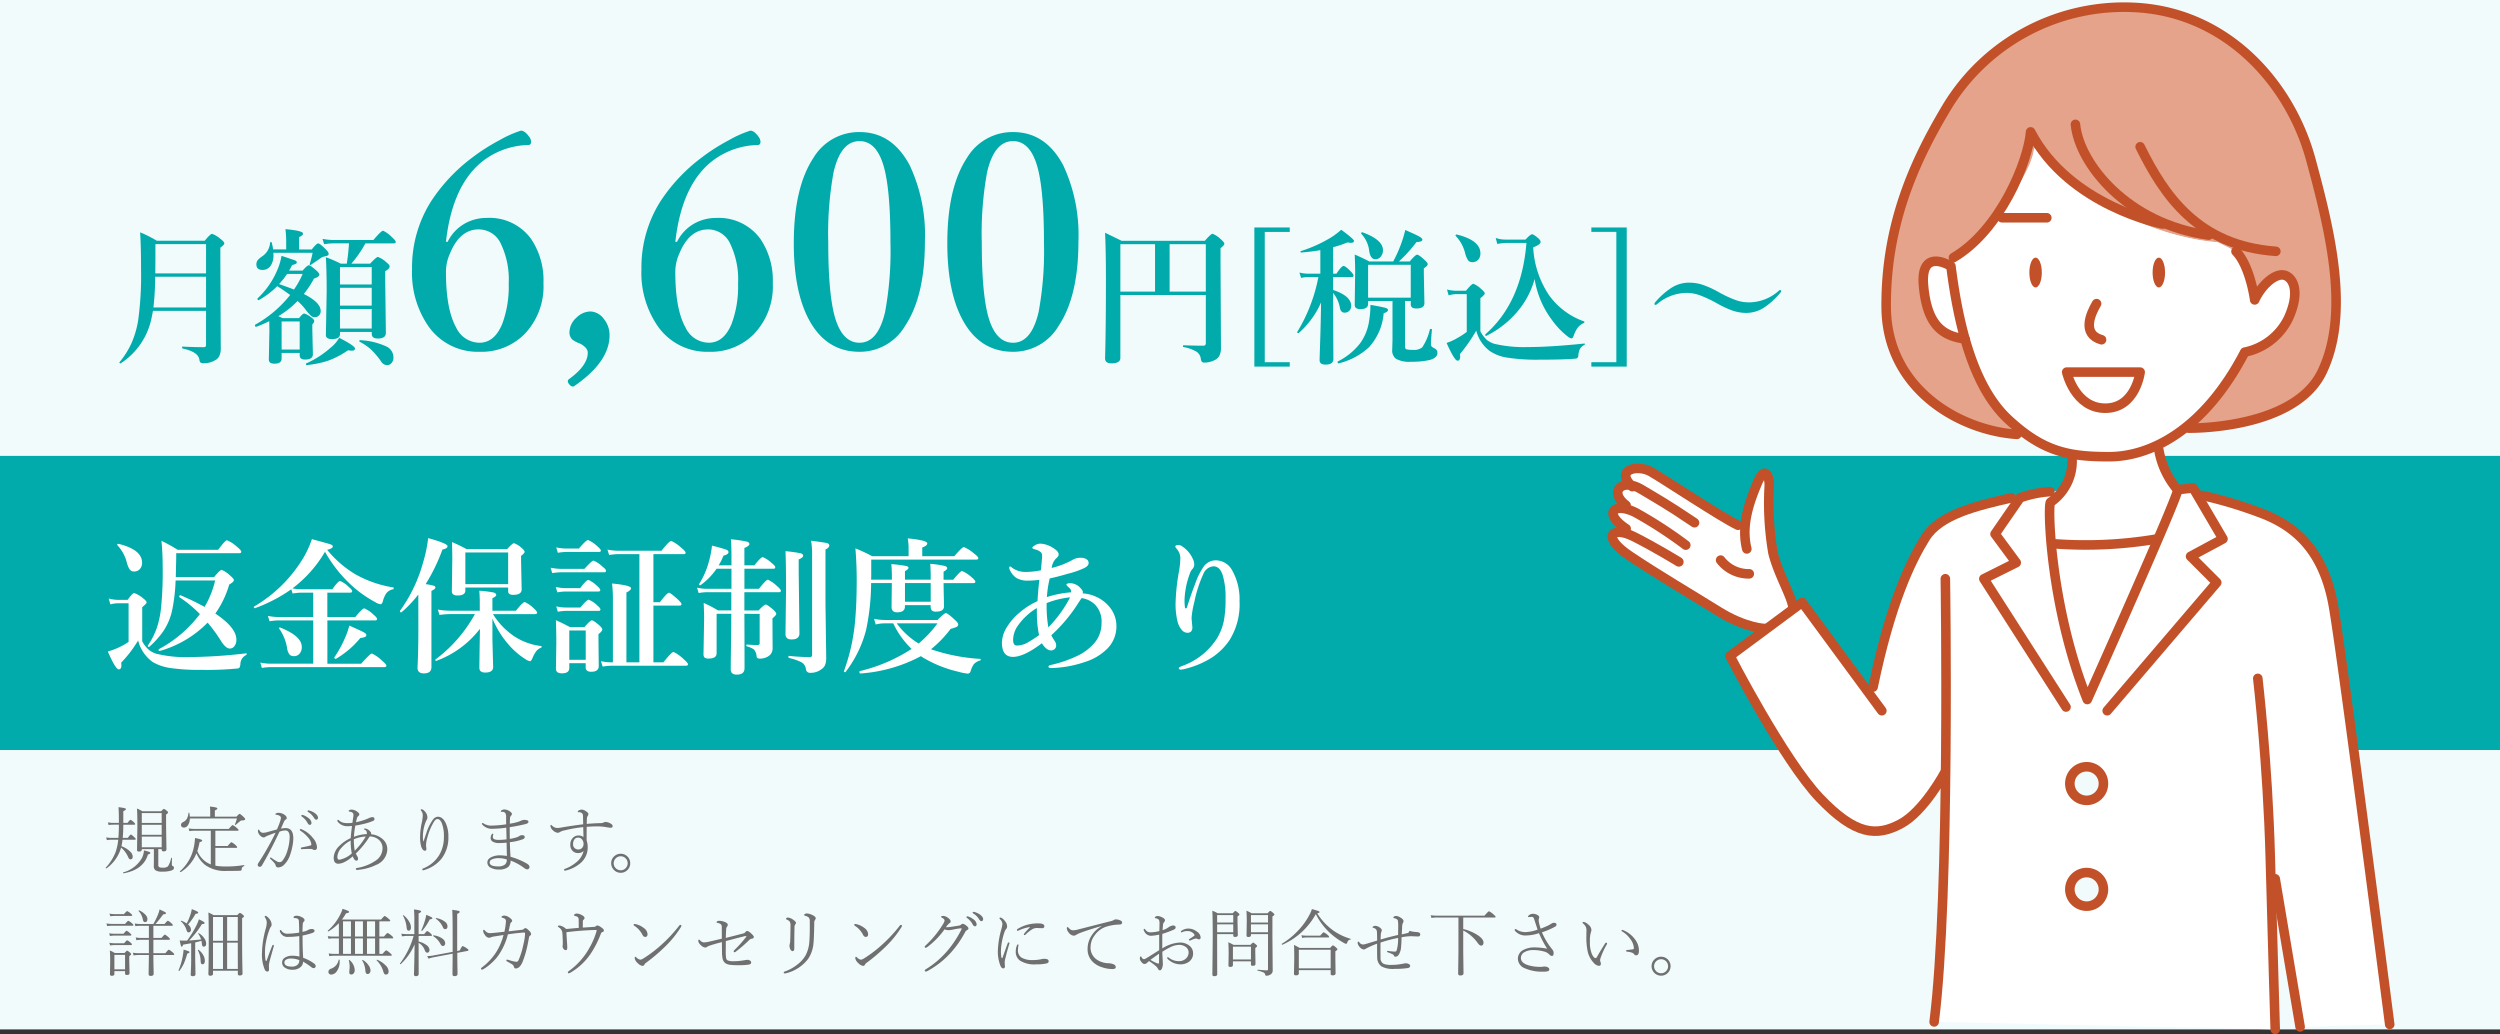 <svg id="benefit" xmlns="http://www.w3.org/2000/svg" width="340" height="140.668" viewBox="0 0 340 140.668">
  <rect x="0" y="0" width="340" height="140.668" fill="#333333" stroke="none"/>
  <rect id="Rectangle_156" data-name="Rectangle 156" width="340" height="140" fill="#f1fbfc"/>
  <rect id="Rectangle_161" data-name="Rectangle 161" width="340" height="40" transform="translate(0 62)" fill="#01abab"/>
  <path id="Path_770" data-name="Path 770" d="M-100.977-5.723h-7.217l-.186.938a9.633,9.633,0,0,1-4.18,6.182.08.08,0,0,1-.059.02q-.137,0-.137-.117a.087.087,0,0,1,.01-.039,11.584,11.584,0,0,0,1.689-2.725,13.227,13.227,0,0,0,.84-2.92,44.535,44.535,0,0,0,.4-6.953q0-3.193-.127-5.068a16.721,16.721,0,0,1,2.266,1.143h6.523q.771-.937,1-.937a3.737,3.737,0,0,1,1.182.723q.479.371.479.576t-.537.576v2.246L-98.975-.7A2.5,2.5,0,0,1-99.17.42,1.353,1.353,0,0,1-99.756,1a2.9,2.9,0,0,1-1.562.4.6.6,0,0,1-.43-.107A.822.822,0,0,1-101.885.9Q-102.041-.146-104.16-.6q-.078-.02-.078-.146t.078-.117q1.553.078,2.822.078a.412.412,0,0,0,.3-.078.424.424,0,0,0,.059-.264Zm0-.459v-4.18H-107.9a37.2,37.2,0,0,1-.234,4.18Zm0-4.639V-14.8h-6.885v.781q0,2.139-.02,3.2Zm11.3-.381h1.836q.625-.723.84-.723t1.016.7q.42.391.42.557,0,.322-.732.547a11.955,11.955,0,0,1-1.387,2.1q2.3,1.152,2.3,2.324a.814.814,0,0,1-.264.625.75.75,0,0,1-.537.215.728.728,0,0,1-.488-.166,5.508,5.508,0,0,1-.635-.693,8.073,8.073,0,0,0-1.221-1.348A12.753,12.753,0,0,1-91.143-5q.117.049.313.146.225.1.264.117h2.246q.469-.625.7-.625a2.8,2.8,0,0,1,.977.547q.381.283.381.479a.788.788,0,0,1-.264.459v.664l.078,3.389q0,.723-1.074.723-.723,0-.723-.576V0H-90.7V.762q0,.7-.977.7-.762,0-.762-.576l.078-3.916-.02-1.289a16.213,16.213,0,0,1-1.777.762h-.02q-.146,0-.146-.225,0-.049.029-.059a15.979,15.979,0,0,0,4.756-4.043q-.928-.674-1.758-1.2a11.157,11.157,0,0,1-2.5,1.895.04.04,0,0,1-.029.01q-.156,0-.156-.2a.066.066,0,0,1,.02-.049,11.265,11.265,0,0,0,2.725-3.965,7.771,7.771,0,0,0,.518-1.816q1.631.537,1.865.635.215.1.215.225a.24.24,0,0,1-.117.225,3.913,3.913,0,0,1-.518.176Q-89.4-11.68-89.678-11.2Zm-.283.459a10.828,10.828,0,0,1-1.084,1.377q1.6.566,2.021.742a11.514,11.514,0,0,0,1.182-2.119ZM-88.242-.459V-4.277H-90.7V-.459Zm-3.613-13.623h1.777v-1.182a14.784,14.784,0,0,0-.1-1.572q2.393.215,2.393.6,0,.254-.537.479v1.68H-86.6q.654-.82.879-.82t1.016.8q.4.4.4.6a.259.259,0,0,1-.117.244,1.753,1.753,0,0,1-.479.137,1.109,1.109,0,0,0-.557.283q-.049.029-.283.186-.586.4-1,.674a.105.105,0,0,1-.059.02q-.088,0-.088-.1a.087.087,0,0,1,.01-.039,13.085,13.085,0,0,0,.391-1.523h-5.332q.01.127.01.273a2.462,2.462,0,0,1-.43,1.553,1.3,1.3,0,0,1-1.064.5q-.83,0-.83-.762a.909.909,0,0,1,.2-.586,2.966,2.966,0,0,1,.586-.5A2.413,2.413,0,0,0-92.266-15q0-.078.107-.078t.117.078A8.5,8.5,0,0,1-91.855-14.082Zm12.549-.82a15.73,15.73,0,0,1-1.914,2.764h2.549q.859-.918,1.064-.918a3.232,3.232,0,0,1,1.143.723q.459.352.459.557,0,.332-.605.654v1.387l.088,7.012q0,.762-1.1.762-.82,0-.82-.635v-.264h-4.316v.3q0,.674-1.1.674-.82,0-.82-.557l.107-5.937q0-2.676-.107-4.639a17.064,17.064,0,0,1,2.021.879h.82q.215-1.387.3-2.764h-2.119a8.435,8.435,0,0,0-1.26.117l-.225-.732a7.3,7.3,0,0,0,1.445.156h5.479q1.074-1.26,1.318-1.26a4.1,4.1,0,0,1,1.2.879q.518.459.518.645t-.264.2Zm.859,5.586V-11.68h-4.316v2.363Zm-4.316.459v2.422h4.316V-8.857Zm0,2.881V-3.32h4.316V-5.977ZM-75.488.6a1.125,1.125,0,0,1-.283.8.8.8,0,0,1-.615.264,1,1,0,0,1-.8-.537A10.807,10.807,0,0,0-78.652-.566a7.614,7.614,0,0,0-1.436-.957q-.039-.02-.039-.088,0-.146.1-.127a9.669,9.669,0,0,1,3.594.869A1.646,1.646,0,0,1-75.488.6ZM-80.723-.6q0,.293-.43.293a2.756,2.756,0,0,1-.508-.059,12.022,12.022,0,0,1-2.783,1.445,14.159,14.159,0,0,1-2.842.576q-.1.02-.1-.127a.118.118,0,0,1,.059-.117A12.881,12.881,0,0,0-84-.742a4.559,4.559,0,0,0,1.123-1.318Q-80.723-.967-80.723-.6Zm12.607-14.521a5.753,5.753,0,0,1,2.48-2.559,6.025,6.025,0,0,1,2.832-.684,6.989,6.989,0,0,1,6.016,2.832,10.067,10.067,0,0,1,1.7,6.055A9.345,9.345,0,0,1-57.725-2.5,8.259,8.259,0,0,1-63.8-.156a8.168,8.168,0,0,1-6.895-3.418,12.782,12.782,0,0,1-2.266-7.832,16.8,16.8,0,0,1,2.578-9.2,23.525,23.525,0,0,1,5.547-5.918,26.539,26.539,0,0,1,3.75-2.4,15.2,15.2,0,0,1,2.93-1.309q.508,0,1.074.762a1.273,1.273,0,0,1,.313.742q0,.449-.391.449a10.516,10.516,0,0,0-5.918,1.992q-4.375,3.2-5.273,11.172Zm4.2-1.68q-2.559,0-3.906,3.32A5.976,5.976,0,0,0-68.35-11q0,5.059,1.387,7.539A3.54,3.54,0,0,0-63.8-1.387q2.07,0,3.125-2.617a14.552,14.552,0,0,0,.859-5.43A11.228,11.228,0,0,0-60.908-14.9,3.292,3.292,0,0,0-63.916-16.8ZM-46.1-2.4q0,3.574-4.727,6.855a.355.355,0,0,1-.254.117.644.644,0,0,1-.469-.273.782.782,0,0,1-.234-.449.423.423,0,0,1,.2-.312q2.52-1.836,2.52-3.574,0-.664-1.035-1.23A4.136,4.136,0,0,1-51.143-1.8a1.325,1.325,0,0,1-.41-1.035A2.715,2.715,0,0,1-50.6-4.8a2.745,2.745,0,0,1,1.934-.84,2.358,2.358,0,0,1,1.758.977A3.468,3.468,0,0,1-46.1-2.4Zm9.18-12.715a5.753,5.753,0,0,1,2.48-2.559,6.025,6.025,0,0,1,2.832-.684A6.989,6.989,0,0,1-25.6-15.527a10.067,10.067,0,0,1,1.7,6.055A9.345,9.345,0,0,1-26.533-2.5,8.259,8.259,0,0,1-32.607-.156,8.168,8.168,0,0,1-39.5-3.574a12.782,12.782,0,0,1-2.266-7.832,16.8,16.8,0,0,1,2.578-9.2,23.525,23.525,0,0,1,5.547-5.918,26.539,26.539,0,0,1,3.75-2.4,15.2,15.2,0,0,1,2.93-1.309q.508,0,1.074.762a1.273,1.273,0,0,1,.313.742q0,.449-.391.449a10.516,10.516,0,0,0-5.918,1.992q-4.375,3.2-5.273,11.172Zm4.2-1.68q-2.559,0-3.906,3.32A5.976,5.976,0,0,0-37.158-11q0,5.059,1.387,7.539a3.54,3.54,0,0,0,3.164,2.07q2.07,0,3.125-2.617a14.552,14.552,0,0,0,.859-5.43A11.228,11.228,0,0,0-29.717-14.9,3.292,3.292,0,0,0-32.725-16.8ZM-12.1-30.039q4.434,0,6.836,4.551A22.351,22.351,0,0,1-3.213-15.156q0,7.422-2.676,11.445A7.14,7.14,0,0,1-12.1-.156q-4.57,0-6.914-4.434-2.031-3.828-2.031-10.332,0-7.539,2.656-11.582A7.211,7.211,0,0,1-12.1-30.039Zm0,1.23q-2.559,0-3.535,4.238a46.3,46.3,0,0,0-.723,9.531q0,7.266.977,10.41,1.016,3.242,3.281,3.242,2.5,0,3.477-4.2A45.78,45.78,0,0,0-7.9-15.039q0-7.324-.957-10.488Q-9.854-28.809-12.1-28.809Zm20.879-1.23q4.434,0,6.836,4.551a22.351,22.351,0,0,1,2.051,10.332q0,7.422-2.676,11.445A7.14,7.14,0,0,1,8.779-.156q-4.57,0-6.914-4.434Q-.166-8.418-.166-14.922q0-7.539,2.656-11.582A7.211,7.211,0,0,1,8.779-30.039Zm0,1.23q-2.559,0-3.535,4.238a46.3,46.3,0,0,0-.723,9.531q0,7.266.977,10.41Q6.514-1.387,8.779-1.387q2.5,0,3.477-4.2a45.78,45.78,0,0,0,.723-9.453q0-7.324-.957-10.488Q11.025-28.809,8.779-28.809ZM23.369-7.881V.674q0,.742-1.221.742-.859,0-.859-.684.117-3.994.117-10.811,0-3.73-.117-6.27.889.43,2.256,1.1H34.854q.84-.957,1.055-.957a3.454,3.454,0,0,1,1.143.762q.459.4.459.6t-.518.6v2.207L37.051-.762a2.383,2.383,0,0,1-.244,1.2,1.553,1.553,0,0,1-.693.576,3.07,3.07,0,0,1-1.318.3.416.416,0,0,1-.361-.137,1.019,1.019,0,0,1-.127-.4,1.333,1.333,0,0,0-.586-.947A5.27,5.27,0,0,0,31.953-.8q-.068-.02-.068-.117,0-.127.088-.127,1.553.059,2.676.059a.306.306,0,0,0,.342-.352V-7.881Zm0-.459h4.717v-6.445H23.369Zm11.621,0v-6.445H30.068V-8.34Zm11.416-8.721v.6h-3.4V1.26h3.4v.6H41.592V-17.061Zm4.258,10.2A11.882,11.882,0,0,1,47.617-2.7a.109.109,0,0,1-.049.01q-.146,0-.146-.137a.087.087,0,0,1,.01-.039A22.282,22.282,0,0,0,50.3-10.322H48.926a5.27,5.27,0,0,0-.977.117l-.225-.732a4.728,4.728,0,0,0,1.162.156h1.68v-3.2a26.069,26.069,0,0,1-2.6.322q-.1,0-.1-.107a.083.083,0,0,1,.059-.088,18.672,18.672,0,0,0,4.053-1.826,9.973,9.973,0,0,0,1.426-1.074q1.738,1.27,1.738,1.514,0,.264-.41.264a2.291,2.291,0,0,1-.469-.059,14.459,14.459,0,0,1-1.963.654v3.6h.459q.684-1.045.967-1.045.264,0,.977.742.381.381.381.557,0,.205-.264.205H52.3v1.758q2.461.811,2.461,2.168a.891.891,0,0,1-.283.684.828.828,0,0,1-.6.234q-.518,0-.645-.625A4.421,4.421,0,0,0,52.3-8.164v1.006l.039,8q0,.742-1.074.742-.8,0-.8-.605,0-.176.1-3.262Q50.645-5.02,50.664-6.865Zm11.416-.2V-.9q0,.332.205.41a3.526,3.526,0,0,0,.9.068,1.7,1.7,0,0,0,1.24-.342,7.37,7.37,0,0,0,1.035-2.432q.02-.068.127-.068.156,0,.156.088-.137,1.484-.137,2.061,0,.234.381.439a1.029,1.029,0,0,1,.42.313.739.739,0,0,1,.078.381q0,.645-1.035.938A10.963,10.963,0,0,1,62.92,1.2a3.762,3.762,0,0,1-2.08-.41,1.411,1.411,0,0,1-.5-1.211l.039-1.3V-7.061h-3.32v.4q0,.7-1.055.7-.762,0-.762-.576l.059-4.424q0-1.123-.059-2.422,1.26.547,1.973.938h3.262a17.479,17.479,0,0,0,1.084-2.422,15.417,15.417,0,0,0,.557-1.855q1.621.713,1.982.938.342.2.342.381,0,.293-.8.322a19.989,19.989,0,0,1-2.383,2.637h1.465q.771-.918,1-.918.244,0,.986.684.459.4.459.615t-.527.557v.762l.078,3.975q0,.723-1.113.723-.742,0-.742-.557v-.459Zm.781-.459v-4.463h-5.8V-7.52Zm-3.779-6.465a1.318,1.318,0,0,1-.332.928.9.9,0,0,1-.693.313q-.713,0-.859-1.24a4.011,4.011,0,0,0-1.055-2.207.066.066,0,0,1-.02-.049q0-.176.146-.176a.04.04,0,0,1,.029.01Q59.082-15.391,59.082-13.984Zm.684,8.145q0,.264-.586.439a7.818,7.818,0,0,1-2,4.629,9.275,9.275,0,0,1-4.121,2.188q-.137.029-.137-.186a.088.088,0,0,1,.029-.078,8.807,8.807,0,0,0,3.008-2.441,6.832,6.832,0,0,0,1.221-2.949,14,14,0,0,0,.2-2.3q1.729.3,2.08.42Q59.766-6.025,59.766-5.84ZM86.387-4.062a2.169,2.169,0,0,0-.83.645,4.092,4.092,0,0,0-.508,1q-.137.439-.322.439-.254,0-.859-.537A10.464,10.464,0,0,1,82.129-4.4a12.517,12.517,0,0,1-2.422-5.654A11.468,11.468,0,0,1,77.1-5.322a13.119,13.119,0,0,1-3.975,3.008.028.028,0,0,1-.02.01Q73-2.3,73-2.48a.076.076,0,0,1,.029-.068q4.922-4.336,5.566-12.412H75.732a9.593,9.593,0,0,0-1.1.137l-.215-.82a3.758,3.758,0,0,0,1.26.225h2.793q.674-.723.889-.723t.84.537q.322.293.322.488,0,.381-1.006.752A12.843,12.843,0,0,0,81.65-7.881,9.914,9.914,0,0,0,86.4-4.3a.114.114,0,0,1,.078.117A.115.115,0,0,1,86.387-4.062ZM72.334-13.545a1.214,1.214,0,0,1-.332.9,1.025,1.025,0,0,1-.771.3.68.68,0,0,1-.586-.283,3.01,3.01,0,0,1-.391-.957,5.249,5.249,0,0,0-1.279-2.334.1.1,0,0,1-.02-.059q0-.127.156-.127h.02Q72.334-15.312,72.334-13.545ZM86.475-1.084A1.376,1.376,0,0,0,85.85-.5a2.684,2.684,0,0,0-.2.938.407.407,0,0,1-.42.342q-1.523.137-4.863.137A25.877,25.877,0,0,1,75.9.625,5.715,5.715,0,0,1,73.555-.3a5.054,5.054,0,0,1-1.787-2.734A22.377,22.377,0,0,1,69.551.156a2.152,2.152,0,0,1,.029.332q0,.566-.361.566-.4,0-1.484-2.412A7.515,7.515,0,0,0,69.15-2a9.881,9.881,0,0,0,1.328-.859V-8H69.092a3.627,3.627,0,0,0-1.074.176l-.225-.8a5.593,5.593,0,0,0,1.3.166h1.279q.781-.947,1-.947a3.233,3.233,0,0,1,1.1.742q.459.381.459.576,0,.156-.6.645v4.5a4.518,4.518,0,0,0,.879,1.172,3.35,3.35,0,0,0,1.016.527A17.666,17.666,0,0,0,78.77-.8q3.047,0,7.7-.479.068-.01.068.068A.128.128,0,0,1,86.475-1.084Zm.947-15.977h4.814V1.855H87.422v-.6h3.4V-16.465h-3.4Zm13.291,7.5a6.005,6.005,0,0,1,1.963.332,13.4,13.4,0,0,1,1.943.889,15.746,15.746,0,0,0,2.471,1.162,5.432,5.432,0,0,0,1.738.3,6.106,6.106,0,0,0,4.1-1.592.253.253,0,0,1,.186-.078q.117,0,.117.137a.225.225,0,0,1-.059.166,10.2,10.2,0,0,1-2.324,2.119,4.493,4.493,0,0,1-2.354.684,5.8,5.8,0,0,1-1.943-.342,13.179,13.179,0,0,1-1.934-.9,17.163,17.163,0,0,0-2.5-1.182,5.459,5.459,0,0,0-1.748-.3A6.262,6.262,0,0,0,96.318-6.6a.329.329,0,0,1-.186.059.1.1,0,0,1-.117-.117.246.246,0,0,1,.039-.166A10.2,10.2,0,0,1,98.379-8.9,4.489,4.489,0,0,1,100.713-9.561Z" transform="translate(129 48)" fill="#01abab"/>
  <path id="Path_771" data-name="Path 771" d="M-65.762-5.322a14.718,14.718,0,0,1-6.523,3.857q-.146.029-.146-.186a.066.066,0,0,1,.029-.059,16.89,16.89,0,0,0,5.586-4.775A16.53,16.53,0,0,0-69.59-8.779a.066.066,0,0,1-.029-.059q0-.205.137-.205h.029a32.735,32.735,0,0,1,3.271,1.582,12.669,12.669,0,0,0,1.445-3.6h-5.381A24.114,24.114,0,0,1-70.6-6.943a8.179,8.179,0,0,1-1.221,2.832A12,12,0,0,1-73.7-2.031a.109.109,0,0,1-.049.01q-.146,0-.146-.156a.087.087,0,0,1,.01-.039,10.238,10.238,0,0,0,1.23-2.441A12.89,12.89,0,0,0-72.1-7.295a49.36,49.36,0,0,0,.225-5.605q0-1.816-.166-3.545a21.05,21.05,0,0,1,2.207,1.221h5.5q.967-1.3,1.2-1.3a4.609,4.609,0,0,1,1.357.879q.586.479.586.684t-.3.2h-8.545v.664q-.049,2.4-.059,2.578h5.215q.8-.977,1.025-.977a3.671,3.671,0,0,1,1.182.8q.479.4.479.6,0,.254-.625.576a13.286,13.286,0,0,1-1.895,3.965q2.861,1.914,2.861,3.535a1.378,1.378,0,0,1-.293.928.758.758,0,0,1-.605.293q-.508,0-1.123-.918A20.934,20.934,0,0,0-65.762-5.322Zm-8.916-8.154a1.214,1.214,0,0,1-.332.9,1.025,1.025,0,0,1-.771.3.7.7,0,0,1-.586-.283,3.351,3.351,0,0,1-.391-.957,5.322,5.322,0,0,0-1.279-2.334.1.1,0,0,1-.02-.059q0-.127.156-.127h.029Q-74.678-15.244-74.678-13.477ZM-60.518-.918A1.378,1.378,0,0,0-61.3.205a1.4,1.4,0,0,1-.137.6.484.484,0,0,1-.342.117A42.606,42.606,0,0,1-66.66,1.1,26.389,26.389,0,0,1-70.9.84a6.554,6.554,0,0,1-2.324-.8A5.133,5.133,0,0,1-75.215-2.9,16.111,16.111,0,0,1-77.52.117a2.542,2.542,0,0,1,.029.352q0,.566-.361.566-.43,0-1.484-2.432A9.5,9.5,0,0,0-77.9-1.924a8.575,8.575,0,0,0,1.387-.781V-7.959H-77.9a4.259,4.259,0,0,0-1.094.156l-.225-.8a4.953,4.953,0,0,0,1.318.186h1.26q.664-.928.9-.928a3.763,3.763,0,0,1,1.182.7q.5.371.5.576,0,.156-.6.645v4.639a4.325,4.325,0,0,0,.9,1.162,3.1,3.1,0,0,0,1,.527,16.684,16.684,0,0,0,4.541.459,70.573,70.573,0,0,0,7.686-.508q.078-.02.078.1A.128.128,0,0,1-60.518-.918Zm6.289-9.062a7.267,7.267,0,0,0,1.182.117H-48.8q.791-1.123,1.055-1.123a3.552,3.552,0,0,1,1.162.8q.479.391.479.586t-.264.2h-3.115v3.32h3.8q.977-1.182,1.221-1.182a4.068,4.068,0,0,1,1.221.82q.518.43.518.615,0,.205-.254.205h-6.5V.264h4.6q1.221-1.387,1.455-1.387a4.811,4.811,0,0,1,1.367.967q.6.488.6.684t-.254.2H-57.168A7.839,7.839,0,0,0-58.389.84L-58.6.107a6.878,6.878,0,0,0,1.416.156h5.781V-5.625h-4.717a7.7,7.7,0,0,0-1.221.117l-.225-.732a7.017,7.017,0,0,0,1.426.156h4.736V-9.4h-1.582a7.839,7.839,0,0,0-1.221.117l-.176-.576a20.944,20.944,0,0,1-4.932,2.568.04.04,0,0,1-.029.01q-.137,0-.137-.166a.066.066,0,0,1,.029-.059,19.013,19.013,0,0,0,6.787-6.758,13.453,13.453,0,0,0,1.084-2.412q2.227.6,2.549.713.293.117.293.283,0,.264-.762.459a14.522,14.522,0,0,0,3.828,3.32,15.365,15.365,0,0,0,5.137,1.787q.078.01.078.127t-.078.127a1.524,1.524,0,0,0-.918.537,3.5,3.5,0,0,0-.479,1.1q-.107.4-.342.4a1.809,1.809,0,0,1-.684-.283,16.139,16.139,0,0,1-2.881-1.973A18.385,18.385,0,0,1-49.8-14.961,16.725,16.725,0,0,1-54.229-9.98Zm1.27,7.959a1.316,1.316,0,0,1-.332.957.957.957,0,0,1-.732.3A.774.774,0,0,1-54.639-1a1.756,1.756,0,0,1-.3-.762,6.383,6.383,0,0,0-1.084-2.734.066.066,0,0,1-.02-.049.1.1,0,0,1,.117-.117.087.087,0,0,1,.039.01Q-52.959-3.486-52.959-2.021Zm8.779-1.621a.273.273,0,0,1-.161.259A2.572,2.572,0,0,1-45-3.223,12.537,12.537,0,0,1-48.291-.41a.087.087,0,0,1-.039.01q-.2,0-.2-.176a.087.087,0,0,1,.01-.039A15.253,15.253,0,0,0-47.08-3.242a9.344,9.344,0,0,0,.586-1.68q1.66.742,1.992.928T-44.18-3.643Zm17.148-2.246v2.91l.1,3.682q0,.762-1.074.762-.8,0-.8-.645,0-.537.078-5.3A13.22,13.22,0,0,1-34.648-.127a.04.04,0,0,1-.029.01q-.117,0-.117-.146a.066.066,0,0,1,.029-.059,19.178,19.178,0,0,0,5.352-6.162h-3.4a10.535,10.535,0,0,0-1.416.117l-.225-.732a9.835,9.835,0,0,0,1.68.156h4.023v-1.24q0-.518-.059-1.475a14.259,14.259,0,0,1,1.963.244q.332.1.332.332,0,.2-.518.439v1.7h3.2q.947-1.182,1.2-1.182a4.166,4.166,0,0,1,1.182.82q.5.439.5.625t-.264.2h-5.742a9.9,9.9,0,0,0,2.881,3.008A8.434,8.434,0,0,0-20.41-2.139a.085.085,0,0,1,.078.1.114.114,0,0,1-.078.117,1.676,1.676,0,0,0-.684.518,4.249,4.249,0,0,0-.459.83q-.2.5-.371.5A1.767,1.767,0,0,1-22.607-.4,9.844,9.844,0,0,1-24.57-2.041,12.972,12.972,0,0,1-27.031-5.889ZM-37.109-9.141a16.442,16.442,0,0,1-2.285,2.412.087.087,0,0,1-.039.01.155.155,0,0,1-.176-.176.087.087,0,0,1,.01-.039,20.451,20.451,0,0,0,3.164-6.66,18.465,18.465,0,0,0,.664-3.223q2.637.732,2.637,1.094,0,.322-.693.459a25.122,25.122,0,0,1-2.285,4.707,6.783,6.783,0,0,1,1.123.225q.2.078.2.234,0,.215-.537.459V.742q0,.84-1.035.84-.859,0-.859-.781.117-2.188.117-5.244Zm12.217-.957h-5.82v.4q0,.684-1.055.684-.781,0-.781-.557l.059-4.453q0-.732-.039-2.256a21.478,21.478,0,0,1,1.973.957h5.527q.723-.8.938-.8a3.055,3.055,0,0,1,1.016.625q.42.361.42.557,0,.176-.479.537v.762l.078,3.8q0,.742-1.143.742-.693,0-.693-.479Zm0-.459v-4.307h-5.82v4.307ZM-7.041.078V-14.639H-9.883a8.975,8.975,0,0,0-1.279.117l-.225-.732a7.873,7.873,0,0,0,1.5.156h5.85q1.064-1.338,1.318-1.338a5.186,5.186,0,0,1,1.357.918q.605.488.605.684t-.264.2H-5.137V-8.1h.879q.986-1.289,1.24-1.289.205,0,1.2.908.5.469.5.635,0,.205-.254.205H-5.137V.078h1.357Q-2.646-1.338-2.4-1.338a5.234,5.234,0,0,1,1.367.977q.6.518.6.7t-.254.2H-10.8a8.207,8.207,0,0,0-1.24.117l-.225-.732A7.3,7.3,0,0,0-10.82.078h.176V-8.643a17.119,17.119,0,0,0-.117-2q2.578.244,2.578.645,0,.273-.625.576v9.5Zm-7.3.117h-2.236V.859q0,.713-1.016.713-.8,0-.8-.625L-18.34-2.5q0-1.553-.059-3.154.723.313,1.914.938h1.963q.8-.918,1.016-.918t1.016.684q.4.361.4.557,0,.244-.518.635v.723l.039,3.613q0,.781-1.035.781-.742,0-.742-.605Zm0-.459V-4.258h-2.236V-.264Zm2.061-14.873q0,.2-.254.2h-4.4a7.762,7.762,0,0,0-1.2.117l-.215-.732a6.878,6.878,0,0,0,1.416.156h1.66q1-1.162,1.24-1.162a4.385,4.385,0,0,1,1.24.82Q-12.285-15.3-12.285-15.137Zm.7,2.764q0,.2-.264.2h-5.771a8.818,8.818,0,0,0-1.279.117l-.225-.732a7.785,7.785,0,0,0,1.484.156h3.115q1.006-1.123,1.24-1.123a3.95,3.95,0,0,1,1.2.8Q-11.582-12.578-11.582-12.373Zm-.781,2.617q0,.2-.254.2h-4.424a7.055,7.055,0,0,0-1.162.117l-.215-.732a6.345,6.345,0,0,0,1.357.156H-15.1q.859-1.123,1.113-1.123a3.916,3.916,0,0,1,1.143.781Q-12.363-9.941-12.363-9.756Zm.02,2.637q0,.2-.254.2h-4.443a6.571,6.571,0,0,0-1.1.117l-.215-.732a6,6,0,0,0,1.318.156h1.963q.889-1.064,1.133-1.064a3.487,3.487,0,0,1,1.123.742Q-12.344-7.314-12.344-7.119Zm19.58-5.537v2.734H9.219q.967-1.24,1.221-1.24a4.558,4.558,0,0,1,1.24.879q.518.43.518.625t-.264.2h-4.7v2.48H9.16q.771-.8.977-.8t1.016.684q.42.391.42.576t-.518.615v.664l.02,3.262a1.4,1.4,0,0,1-.322,1.025,2,2,0,0,1-1.475.518q-.352,0-.381-.3a1.579,1.579,0,0,0-.352-.928,2.915,2.915,0,0,0-.967-.43Q7.5-2.119,7.5-2.236t.078-.107q.84.068,1.436.068.3,0,.3-.244v-4H7.236q.02,3.721.02,7.383,0,.879-1.016.879a.97.97,0,0,1-.693-.2A.84.84,0,0,1,5.381.957q0-.547.029-2.832.029-2.725.049-4.648h-2v5.361q0,.723-1.055.723a.867.867,0,0,1-.6-.146.7.7,0,0,1-.127-.479L1.758-5.7Q1.758-6.846,1.7-8A16.957,16.957,0,0,1,3.652-6.982H5.459v-2.48H2.139a6.642,6.642,0,0,0-1.123.117L.8-10.078a5.925,5.925,0,0,0,1.3.156H5.479v-2.734H3.457A9.217,9.217,0,0,1,1.27-10.41a.109.109,0,0,1-.049.01q-.146,0-.146-.137a.087.087,0,0,1,.01-.039,11,11,0,0,0,1.309-3A12.372,12.372,0,0,0,2.832-15.8q1.611.42,1.943.557.3.127.3.332,0,.312-.684.479a7.534,7.534,0,0,1-.654,1.318H5.479v-1.338q0-1.318-.078-2.207a18.787,18.787,0,0,1,2.148.313q.371.107.371.332,0,.254-.684.537v2.363H8.594q.889-1.123,1.143-1.123a4.124,4.124,0,0,1,1.2.8q.5.381.5.586t-.254.2Zm7.988-1.768q0,.254-.605.508v1.66l.1,8.4q0,.82-1.074.82-.82,0-.82-.723L12.9-9.736q0-3.945-.078-5.3a17.432,17.432,0,0,1,2.061.283Q15.225-14.658,15.225-14.424Zm3.555-1.4q0,.312-.518.557v7.285l.1,7.422A2.5,2.5,0,0,1,18.193.488a1.39,1.39,0,0,1-.488.537,2.4,2.4,0,0,1-1.484.479.548.548,0,0,1-.615-.5,1.209,1.209,0,0,0-.635-.947A7.36,7.36,0,0,0,13.3-.518q-.078-.02-.078-.146T13.3-.8a27.761,27.761,0,0,0,2.822.166q.322,0,.322-.283V-14.775a10.619,10.619,0,0,0-.137-1.689q1.875.244,2.188.332Q18.779-16.045,18.779-15.82Zm5.693,4.658h2.822V-11.6q0-.859-.078-1.68a19.01,19.01,0,0,1,2.021.254q.313.078.313.244,0,.2-.479.459v1.162h3.5v-.664q0-.537-.059-1.494a14.338,14.338,0,0,1,1.9.273q.41.107.41.313t-.5.479v1.094h1.318q.957-1.182,1.2-1.182a4.6,4.6,0,0,1,1.27.82q.537.459.537.625,0,.2-.264.2H34.326q.01.928.039,2.129.02.85.02,1.006,0,.742-1.055.742a.785.785,0,0,1-.625-.186.964.964,0,0,1-.137-.6v-.1h-3.5v.2q0,.781-1.055.781-.762,0-.762-.723l.039-3.252H24.473a31.53,31.53,0,0,1-.684,6.377A15.9,15.9,0,0,1,21,1.387a.066.066,0,0,1-.059.029q-.166,0-.166-.137a.04.04,0,0,1,.01-.029,26.7,26.7,0,0,0,1.494-6.621q.234-2.49.234-5.732,0-2.139-.176-4.316a19.826,19.826,0,0,1,2.275,1.064H29.57V-15.6a9.082,9.082,0,0,0-.117-1.182q2.656.264,2.656.684,0,.312-.684.557v1.182h4.365q1.055-1.24,1.3-1.24a5.015,5.015,0,0,1,1.357.859q.605.459.605.645t-.264.2h-14.3v1.68Q24.492-11.5,24.473-11.162Zm4.6,3h3.5V-10.7h-3.5ZM32.617-1.7a25.222,25.222,0,0,0,6.7,1.309q.059,0,.059.078,0,.127-.1.146a1.712,1.712,0,0,0-.84.508A3.16,3.16,0,0,0,38,1.289a.4.4,0,0,1-.381.322,6.745,6.745,0,0,1-1.24-.244A16.784,16.784,0,0,1,31.533-.566q-.039-.029-.156-.107-.088-.059-.137-.088a20.351,20.351,0,0,1-8.223,2.354q-.127.029-.127-.225,0-.088.049-.1A22.491,22.491,0,0,0,29.98-1.748a11.739,11.739,0,0,1-2.5-3.477h-1.2a4.962,4.962,0,0,0-1.182.156l-.225-.771a6.934,6.934,0,0,0,1.406.156H33.5q.938-.937,1.133-.937.234,0,1.182.879.5.449.5.654a.365.365,0,0,1-.2.337,3.823,3.823,0,0,1-.82.269A15.823,15.823,0,0,1,32.617-1.7Zm-1.68-.781A15.426,15.426,0,0,0,33.5-5.225H27.959A10.2,10.2,0,0,0,30.938-2.48ZM53.252-9.3a5.038,5.038,0,0,1,1.68.4,4.979,4.979,0,0,1,1.885,1.357,4.068,4.068,0,0,1,1.016,2.715,4.28,4.28,0,0,1-1.3,3.105,7.428,7.428,0,0,1-3,1.758,15.239,15.239,0,0,1-4.541.82q-.4,0-.4-.176t.322-.244A16.556,16.556,0,0,0,52.295-.7,7.011,7.011,0,0,0,55.01-2.764a4.151,4.151,0,0,0,.8-2.5A3.275,3.275,0,0,0,54.893-7.8a3.283,3.283,0,0,0-1.8-.859q-.479.723-.645.986A21.465,21.465,0,0,1,48.975-3.6q.059.137.459.781a1.027,1.027,0,0,1,.205.615.613.613,0,0,1-.21.474.736.736,0,0,1-.513.19,1.067,1.067,0,0,1-.645-.283A2.538,2.538,0,0,1,47.7-2.52Q45.254-.664,43.76-.664t-1.5-1.943a4.148,4.148,0,0,1,.713-2.158A8.045,8.045,0,0,1,44.58-6.621,10.172,10.172,0,0,1,47.1-8.242q.078-1.406.254-2.9a12.206,12.206,0,0,1-1.562.107,2.934,2.934,0,0,1-1.523-.342,2.266,2.266,0,0,1-.791-.859,1.075,1.075,0,0,1-.225-.566q0-.156.137-.156a.808.808,0,0,1,.264.176,3.044,3.044,0,0,0,1.885.566,10.2,10.2,0,0,0,2.021-.225q.02-.166.127-1.3.039-.479.039-.645a.7.7,0,0,0-.146-.488,1.655,1.655,0,0,0-.381-.254,2.2,2.2,0,0,0-.518-.176q-.283-.068-.283-.205,0-.1.264-.273a1.434,1.434,0,0,1,.879-.283,3.533,3.533,0,0,1,1.738.625q.7.42.7.859,0,.244-.42.6a2.2,2.2,0,0,0-.527,1.221,11.366,11.366,0,0,0,2.979-1.172,2,2,0,0,1,1.064-.205,1.172,1.172,0,0,1,.713.215.54.54,0,0,1,.264.449.594.594,0,0,1-.166.439,2.482,2.482,0,0,1-.391.273,11.822,11.822,0,0,1-2.3.8q-1.309.391-2.432.625A14.186,14.186,0,0,0,48.379-8.8a14.506,14.506,0,0,1,3.281-.645,1.068,1.068,0,0,0,.01-.127,1.068,1.068,0,0,0-.01-.127q-.029-.186-.43-.527a1.022,1.022,0,0,1-.2-.234q0-.225.537-.225a1.854,1.854,0,0,1,1.338.625q.361.361.361.557A.735.735,0,0,1,53.252-9.3ZM48.34-7.979v.3a17.461,17.461,0,0,0,.234,3A16.71,16.71,0,0,0,51.533-8.76,11.826,11.826,0,0,0,48.34-7.979ZM47.314-3.623a13.717,13.717,0,0,1-.283-2.295q-.02-.42-.02-1.387A8.437,8.437,0,0,0,44.482-4.98a3.477,3.477,0,0,0-.7,1.973q0,.8.5.8a2.925,2.925,0,0,0,1.338-.332A16.71,16.71,0,0,0,47.314-3.623ZM67.422-7.4q.508-1.611,1.143-3.262a9.353,9.353,0,0,1,1.094-2.217,2.033,2.033,0,0,1,1.7-.918A2.561,2.561,0,0,1,73.6-12.383a7.956,7.956,0,0,1,.977,4.141A9.146,9.146,0,0,1,73.2-2.92,8.505,8.505,0,0,1,70.6-.439,12.173,12.173,0,0,1,67.158.967a2.251,2.251,0,0,1-.576.1q-.264,0-.264-.205,0-.107.361-.254a9.383,9.383,0,0,0,4.736-3.643,7.464,7.464,0,0,0,1.016-2.471A14.978,14.978,0,0,0,72.676-8.5a10.507,10.507,0,0,0-.4-3.32q-.4-1.162-1.24-1.162a1.61,1.61,0,0,0-1.377,1.035,17.214,17.214,0,0,0-1.221,3.789,12.271,12.271,0,0,0-.381,2.139v.146l.107,1.191q0,.742-.7.742a1.039,1.039,0,0,1-.811-.479,2.644,2.644,0,0,1-.488-.986,9.612,9.612,0,0,1-.283-2.676,27.839,27.839,0,0,1,.488-4.365,11.32,11.32,0,0,0,.156-1.719,1.963,1.963,0,0,0-.518-1.221q-.166-.2-.166-.254,0-.244.439-.244a1.069,1.069,0,0,1,.576.244A3.9,3.9,0,0,1,68.174-14.1a1.928,1.928,0,0,1,.244.859.877.877,0,0,1-.264.645,1.69,1.69,0,0,0-.332.6A11.374,11.374,0,0,0,67.1-8.525a6.945,6.945,0,0,0,.059,1.162q.029.107.107.107Q67.373-7.256,67.422-7.4Z" transform="translate(94 90)" fill="#fff"/>
  <path id="Path_772" data-name="Path 772" d="M7.529-2.52V-.371a.317.317,0,0,0,.137.308A.983.983,0,0,0,8.091,0a1.1,1.1,0,0,0,.747-.171A3.061,3.061,0,0,0,9.268-1.3a.052.052,0,0,1,.059-.039q.063,0,.063.049-.02.562-.02.82,0,.21.132.259a.223.223,0,0,1,.156.234q0,.254-.371.376a3.957,3.957,0,0,1-1.25.142,1.535,1.535,0,0,1-.9-.186.7.7,0,0,1-.22-.586l.01-.811V-2.52H5.283v.059q0,.273-.371.273-.278,0-.278-.22l.049-3.149q0-1.953-.059-2.485a4.727,4.727,0,0,1,.737.371H7.91q.308-.322.376-.322a1.178,1.178,0,0,1,.4.259q.171.137.171.22,0,.117-.269.293v1.514L8.638-2.5q0,.288-.381.288-.269,0-.269-.239V-2.52Zm.459-.249v-1.45H5.283v1.45Zm0-1.7V-5.83H5.283v1.362Zm0-1.611V-7.422H5.283v1.343ZM2.52-2.92a3.354,3.354,0,0,1,1.211.757.966.966,0,0,1,.317.654q0,.381-.317.381-.171,0-.3-.312a3.711,3.711,0,0,0-.957-1.289Q2.334-2.3,2.29-2.2A5.2,5.2,0,0,1,.493.088.053.053,0,0,1,.464.1.073.073,0,0,1,.381.015.033.033,0,0,1,.391-.01,6.565,6.565,0,0,0,1.7-2.061,7.014,7.014,0,0,0,2.08-3.8H1.128a4.08,4.08,0,0,0-.591.059l-.1-.376a3.175,3.175,0,0,0,.679.068H2.1q.068-.825.068-1.792h-.82a3.986,3.986,0,0,0-.581.049L.679-6.162a3.543,3.543,0,0,0,.669.073h.82v-.049q0-1.611-.059-2.08A5.421,5.421,0,0,1,3-8.076q.122.039.122.117,0,.132-.352.278v1.592H3.34q.322-.42.41-.42a1.656,1.656,0,0,1,.469.352q.161.137.161.229t-.132.088H2.769q0,1.006-.078,1.792h.688Q3.711-4.5,3.8-4.5t.469.361q.19.166.19.244,0,.1-.127.1H2.661A8.383,8.383,0,0,1,2.52-2.92ZM2.808.771q-.068.01-.068-.083A.045.045,0,0,1,2.769.64,4.168,4.168,0,0,0,5.3-1.309a2.633,2.633,0,0,0,.278-1.03,5.7,5.7,0,0,1,.732.2Q6.44-2.08,6.44-2q0,.127-.317.21Q5.513.283,2.808.771Zm9-7.71H14.59v-.7q0-.269-.039-.669a5.5,5.5,0,0,1,.859.137q.146.049.146.132,0,.127-.337.259v.845h2.939q.347-.381.42-.381.1,0,.532.4.229.22.229.332,0,.156-.381.156a.513.513,0,0,0-.337.132q-.415.356-.591.488a.033.033,0,0,1-.024.01.052.052,0,0,1-.059-.059.043.043,0,0,1,0-.02,5.893,5.893,0,0,0,.273-.811H11.816a1.594,1.594,0,0,1-.288.962.637.637,0,0,1-.518.278.386.386,0,0,1-.293-.112.325.325,0,0,1-.1-.239.432.432,0,0,1,.269-.391,1.175,1.175,0,0,0,.552-.5,2.126,2.126,0,0,0,.19-.737q0-.044.063-.044t.063.044A3,3,0,0,1,11.807-6.938Zm2.861,6.5V-5.02H12.437a3.79,3.79,0,0,0-.679.059l-.1-.376a4.177,4.177,0,0,0,.776.068h4.683q.435-.518.518-.518a2.054,2.054,0,0,1,.571.391q.239.2.239.288t-.142.088H15.288v2.08h1.67q.435-.522.518-.522a2.333,2.333,0,0,1,.562.4q.21.181.21.283t-.127.088H15.288V-.269a7.334,7.334,0,0,0,1.348.107,13.922,13.922,0,0,0,2.539-.19q.054-.01.054.063a.072.072,0,0,1-.034.068.721.721,0,0,0-.264.205.464.464,0,0,0-.063.244q0,.176-.19.19-.41.029-1.841.029a4.615,4.615,0,0,1-2.92-.8,3.977,3.977,0,0,1-1.2-1.606A5.414,5.414,0,0,1,10.581.605a.08.08,0,0,1-.024,0q-.088,0-.088-.093a.033.033,0,0,1,.01-.024,5.905,5.905,0,0,0,1.87-3.213,7.53,7.53,0,0,0,.171-1.309q.977.19.977.337a.144.144,0,0,1-.088.137,1.571,1.571,0,0,1-.269.1,9.57,9.57,0,0,1-.3,1.2,3.3,3.3,0,0,0,1.27,1.543A3.917,3.917,0,0,0,14.668-.439ZM27.93-7.788a.628.628,0,0,1,.161.029,2.3,2.3,0,0,1,.708.332q.449.313.449.64a.269.269,0,0,1-.083.205.2.2,0,0,1-.146.063q-.166,0-.327-.269a2.307,2.307,0,0,0-.82-.8.113.113,0,0,1-.039-.1A.086.086,0,0,1,27.93-7.788Zm-.84.62a.343.343,0,0,1,.1.01,2.418,2.418,0,0,1,.742.4.924.924,0,0,1,.43.649q0,.288-.249.288-.161,0-.332-.332a2.4,2.4,0,0,0-.742-.806.123.123,0,0,1-.059-.1A.1.1,0,0,1,27.09-7.168Zm2.021,4.385q0,.381-.3.381a.5.5,0,0,1-.264-.068.586.586,0,0,0-.327-.078q-.591,0-1.162.039h-.024q-.117,0-.117-.122,0-.093.112-.117.84-.161,1.177-.264.142-.039.142-.146a1.665,1.665,0,0,0-.474-.972,4.326,4.326,0,0,0-1.035-.9.135.135,0,0,1-.059-.112q0-.107.088-.107a.314.314,0,0,1,.142.029,3.858,3.858,0,0,1,1.558,1.2A2.081,2.081,0,0,1,29.111-2.783Zm-4.9-2.529a3.547,3.547,0,0,1,.64-.068q1.04,0,1.04,1.411a5.943,5.943,0,0,1-.132,1.108,7.079,7.079,0,0,1-.269,1.011,3.268,3.268,0,0,1-.82,1.421,1.177,1.177,0,0,1-.83.4.337.337,0,0,1-.356-.293A.749.749,0,0,0,23.33-.61a5.754,5.754,0,0,0-.562-.581.121.121,0,0,1-.039-.088q0-.1.088-.1a.212.212,0,0,1,.1.049,6.774,6.774,0,0,0,.84.532.582.582,0,0,0,.259.049.51.51,0,0,0,.371-.161A4.063,4.063,0,0,0,25.112-2.4a6.372,6.372,0,0,0,.278-1.758q0-.9-.591-.9a2.421,2.421,0,0,0-.791.166Q22.8-2.3,21.611-.283a.291.291,0,0,1-.273.161q-.288,0-.288-.249a.45.45,0,0,1,.088-.259,37.358,37.358,0,0,0,2.344-4.121q-.361.117-1.021.381a1.73,1.73,0,0,0-.381.181.374.374,0,0,1-.21.078.618.618,0,0,1-.42-.19,1.018,1.018,0,0,1-.371-.649q0-.229.112-.229.029,0,.088.1a.566.566,0,0,0,.488.342,2.778,2.778,0,0,0,.7-.132q.854-.229,1.2-.327a12.119,12.119,0,0,0,.459-1.191,1.358,1.358,0,0,0,.078-.41q0-.151-.215-.273a.983.983,0,0,0-.42-.117q-.112-.015-.112-.088,0-.049.078-.1a.693.693,0,0,1,.381-.078,1.373,1.373,0,0,1,.723.229q.356.215.356.479a.2.2,0,0,1-.142.2.71.71,0,0,0-.249.332Q24.282-5.469,24.209-5.312Zm12.241.771a2.705,2.705,0,0,1,1.606.674,1.8,1.8,0,0,1,.615,1.387,2.344,2.344,0,0,1-1.509,2.1A6.916,6.916,0,0,1,34.58.308h-.024Q34.4.308,34.4.186t.132-.137a6.363,6.363,0,0,0,2.534-.986A2.028,2.028,0,0,0,38.022-2.6a1.5,1.5,0,0,0-.557-1.235,1.972,1.972,0,0,0-1.182-.41l-.063.088q-.044.063-.078.122A11.46,11.46,0,0,1,34.39-1.919a4.928,4.928,0,0,0,.244.449.549.549,0,0,1,.059.249q0,.269-.229.269a.362.362,0,0,1-.283-.181,2.03,2.03,0,0,1-.21-.405,4.748,4.748,0,0,1-1.079.752,2.033,2.033,0,0,1-.879.254q-.63,0-.63-.83A2.352,2.352,0,0,1,32.2-3a5,5,0,0,1,1.5-1.016q.029-.552.171-1.65-.322.029-.571.029a1.65,1.65,0,0,1-1.323-.552.34.34,0,0,1-.1-.22.078.078,0,0,1,.088-.088.166.166,0,0,1,.122.049,1.377,1.377,0,0,0,.518.313,2.329,2.329,0,0,0,.674.078,5.01,5.01,0,0,0,.649-.039q.02-.132.059-.405.034-.21.054-.366a1.97,1.97,0,0,0,.029-.308q0-.376-.527-.444-.132-.015-.132-.088,0-.054.132-.127a.464.464,0,0,1,.22-.063,1.328,1.328,0,0,1,.737.229q.371.244.371.43A.338.338,0,0,1,34.712-7a.513.513,0,0,0-.156.244q-.049.146-.142.576a8.125,8.125,0,0,0,1.738-.547,1.2,1.2,0,0,1,.474-.142q.3,0,.3.249a.266.266,0,0,1-.181.259,7.809,7.809,0,0,1-.991.342q-.786.2-1.431.3a12.276,12.276,0,0,0-.19,1.528,5.249,5.249,0,0,1,1.743-.371.811.811,0,0,0,.015-.181.47.47,0,0,0-.3-.42q-.1-.049-.1-.1t.171-.059a1.088,1.088,0,0,1,.718.449.305.305,0,0,1,.1.21A.27.27,0,0,1,36.45-4.541Zm-2.329.679v.156a7.984,7.984,0,0,0,.122,1.4,9.134,9.134,0,0,0,1.5-1.929A4.868,4.868,0,0,0,34.121-3.862Zm-.278,1.924a7.894,7.894,0,0,1-.151-1.6v-.146a3.961,3.961,0,0,0-1.27,1,1.928,1.928,0,0,0-.542,1.216q0,.391.278.391A3.448,3.448,0,0,0,33.843-1.938Zm9.766-1.631q.068-.239.19-.6.151-.43.181-.527a6.393,6.393,0,0,1,.889-1.821.893.893,0,0,1,.669-.41q.664,0,1.079.869a4.248,4.248,0,0,1,.361,1.841,4.677,4.677,0,0,1-.972,3.047A4.771,4.771,0,0,1,43.74.313a.831.831,0,0,1-.21.049q-.1,0-.1-.142,0-.063.151-.127a4.431,4.431,0,0,0,2.134-1.777,4.685,4.685,0,0,0,.654-2.5,4.831,4.831,0,0,0-.293-1.89q-.234-.537-.586-.537-.239,0-.479.381a7.915,7.915,0,0,0-.879,2.1,4.141,4.141,0,0,0-.19,1.069,2.617,2.617,0,0,0,.02.264,1.363,1.363,0,0,1,.029.249q0,.249-.229.249a.394.394,0,0,1-.293-.2,1.254,1.254,0,0,1-.205-.435,4.761,4.761,0,0,1-.132-1.24,9.633,9.633,0,0,1,.21-1.851,5.732,5.732,0,0,0,.151-1.04.925.925,0,0,0-.205-.659.193.193,0,0,1-.059-.142q0-.078.122-.078a.558.558,0,0,1,.3.171,1.355,1.355,0,0,1,.293.337,1.179,1.179,0,0,1,.181.62.568.568,0,0,1-.068.273,1.7,1.7,0,0,0-.161.317,5.449,5.449,0,0,0-.381,2.061,2.517,2.517,0,0,0,.059.581Zm11.23-2.324q-.01-.347-.01-1.011a.937.937,0,0,0-.122-.542.554.554,0,0,0-.41-.146.749.749,0,0,0-.112.01.06.06,0,0,1-.068-.068.193.193,0,0,1,.112-.161.7.7,0,0,1,.381-.1,1.294,1.294,0,0,1,.61.181q.4.239.4.439a.29.29,0,0,1-.122.22.532.532,0,0,0-.137.371q-.024.322-.024.552v.166a7.038,7.038,0,0,0,1.03-.22,3.458,3.458,0,0,0,.42-.151,1.121,1.121,0,0,1,.5-.142q.581,0,.581.259,0,.229-.488.332-1.128.269-2.061.4,0,1.05.01,1.592a5.454,5.454,0,0,0,.889-.2,1.443,1.443,0,0,0,.352-.151.69.69,0,0,1,.459-.151q.312,0,.332.239a.333.333,0,0,1-.259.313,7.192,7.192,0,0,1-1.763.4q.044,1.382.093,1.982a9.828,9.828,0,0,1,2.207.918q.371.215.371.469a.332.332,0,0,1-.088.229.24.24,0,0,1-.19.093A.582.582,0,0,1,57.358.1a7.227,7.227,0,0,0-1.919-1.06,1.063,1.063,0,0,1-.361.9,2,2,0,0,1-1.25.317A2.234,2.234,0,0,1,52.773.029.8.8,0,0,1,52.28-.7q0-.508.645-.776a2.7,2.7,0,0,1,1.055-.2,6.643,6.643,0,0,1,.957.088q-.015-.488-.039-1.812a9.42,9.42,0,0,1-1.011.054,1.561,1.561,0,0,1-.923-.22.543.543,0,0,1-.234-.454.931.931,0,0,1,.1-.439q.093-.161.171-.161t.088.068a.314.314,0,0,1-.02.093.961.961,0,0,0-.039.313q0,.371.791.371a9.591,9.591,0,0,0,1.069-.073q-.02-1.021-.039-1.587a14.612,14.612,0,0,1-1.753.146,1.773,1.773,0,0,1-1.509-.571A.227.227,0,0,1,51.538-6q0-.068.078-.068a.294.294,0,0,1,.142.049,1.865,1.865,0,0,0,1.079.3A14.383,14.383,0,0,0,54.839-5.894Zm.088,4.785a3.433,3.433,0,0,0-1.06-.181,2.216,2.216,0,0,0-.977.171.458.458,0,0,0-.3.41q0,.537,1.143.537a1.414,1.414,0,0,0,.947-.259A.868.868,0,0,0,54.927-1.108ZM65.791-5.552q-.01.762-.01,1.26v.581a2.886,2.886,0,0,1,.146.928A2.762,2.762,0,0,1,64.99-.654a4.75,4.75,0,0,1-1.87,1q-.264.068-.278.068Q62.71.41,62.71.3a.127.127,0,0,1,.1-.127A5.3,5.3,0,0,0,64.5-.835a2.75,2.75,0,0,0,.869-1.436,1.01,1.01,0,0,1-.762.288,1,1,0,0,1-.747-.308,1.145,1.145,0,0,1-.3-.84,1.279,1.279,0,0,1,.352-.923.983.983,0,0,1,.718-.317,1.07,1.07,0,0,1,.723.21l-.034-1.353a19.262,19.262,0,0,0-2.476.43,2.094,2.094,0,0,0-.723.254.422.422,0,0,1-.249.088.987.987,0,0,1-.63-.3.933.933,0,0,1-.381-.62q0-.151.088-.151.034,0,.112.078a1.058,1.058,0,0,0,.742.342,3.418,3.418,0,0,0,.508-.059q1.274-.229,3-.444,0-.308-.02-.947a1.138,1.138,0,0,0-.059-.459.546.546,0,0,0-.552-.229q-.1,0-.1-.083a.174.174,0,0,1,.088-.137.788.788,0,0,1,.483-.142,1.117,1.117,0,0,1,.552.229q.317.205.317.361a.428.428,0,0,1-.078.259.621.621,0,0,0-.122.361q-.02.459-.02.737.688-.073,1.729-.107a1.278,1.278,0,0,0,.562-.083.574.574,0,0,1,.278-.078,1.527,1.527,0,0,1,.7.229q.249.156.249.332,0,.229-.269.229a4.31,4.31,0,0,1-.571-.078,7.314,7.314,0,0,0-1.211-.112Q66.519-5.61,65.791-5.552Zm-1.182,1.47a.583.583,0,0,0-.5.259,1.107,1.107,0,0,0-.171.654.645.645,0,0,0,.254.542.72.72,0,0,0,.464.156.662.662,0,0,0,.508-.21.82.82,0,0,0,.2-.542.957.957,0,0,0-.225-.63A.681.681,0,0,0,64.609-4.082ZM70.42-1.89a1.241,1.241,0,0,1,.957.425,1.256,1.256,0,0,1,.332.864,1.255,1.255,0,0,1-.425.962A1.246,1.246,0,0,1,70.42.7a1.249,1.249,0,0,1-.962-.43A1.263,1.263,0,0,1,69.121-.6a1.234,1.234,0,0,1,.43-.957A1.274,1.274,0,0,1,70.42-1.89Zm0,.342a.916.916,0,0,0-.708.313.914.914,0,0,0-.249.635.924.924,0,0,0,.317.713.93.93,0,0,0,.64.244.9.9,0,0,0,.7-.317.93.93,0,0,0,.244-.64.92.92,0,0,0-.312-.7A.924.924,0,0,0,70.42-1.548ZM3.008,14.078H1.558v.381q0,.249-.352.249-.249,0-.249-.2l.029-1.68q0-.967-.049-1.558a4.019,4.019,0,0,1,.679.342H2.93q.3-.322.366-.322t.371.249q.171.146.171.229t-.259.264v.63l.039,1.685q0,.249-.361.249-.249,0-.249-.2Zm0-.249V11.861H1.558v1.968ZM6.86,7.911v1.65h1.1q.386-.454.464-.454t.5.361q.19.181.19.254t-.132.088H6.86v1.821H8.491q.386-.469.459-.469.107,0,.532.361.21.171.21.269t-.132.088H6.86q0,.869.024,1.787.015.688.015.757,0,.3-.4.3-.288,0-.288-.249l.039-2.593H4.858a3.848,3.848,0,0,0-.688.059l-.1-.376a4.336,4.336,0,0,0,.786.068H6.25V9.811H5.181a4.451,4.451,0,0,0-.63.059l-.1-.381a4.338,4.338,0,0,0,.732.073H6.25V7.911H5.068a4.806,4.806,0,0,0-.659.049l-.088-.366a4.707,4.707,0,0,0,.747.068H6.86a10.506,10.506,0,0,0,.61-1.24A3.712,3.712,0,0,0,7.7,5.68q.62.288.747.366t.132.146q0,.132-.381.161-.562.767-1.05,1.309h1.23q.371-.439.454-.439a1.6,1.6,0,0,1,.488.352q.181.142.181.249,0,.088-.132.088Zm-2-2a.04.04,0,0,1-.01-.029.06.06,0,0,1,.068-.068.08.08,0,0,1,.024,0,2.519,2.519,0,0,1,.854.61.869.869,0,0,1,.254.552q0,.43-.342.43-.21,0-.278-.337A2.332,2.332,0,0,0,4.858,5.909ZM1,6.617.889,6.251a3.5,3.5,0,0,0,.7.068h1.27q.356-.41.435-.41a1.668,1.668,0,0,1,.5.342q.181.142.181.229t-.142.088H1.587A3.968,3.968,0,0,0,1,6.617ZM.576,7.95l-.1-.366a4.374,4.374,0,0,0,.718.068H3.008q.366-.42.439-.42a1.56,1.56,0,0,1,.493.332q.2.151.2.249T4.009,7.9H1.2A4.42,4.42,0,0,0,.576,7.95ZM.947,9.3.859,8.922a3.829,3.829,0,0,0,.679.068h1.27q.322-.41.41-.41a1.656,1.656,0,0,1,.469.342q.181.151.181.22,0,.1-.127.1h-2.2A4.345,4.345,0,0,0,.947,9.3Zm.029,1.289-.107-.376a3.31,3.31,0,0,0,.679.068H2.881q.342-.4.41-.4a1.488,1.488,0,0,1,.469.322q.181.151.181.229,0,.1-.132.1H1.548A4.035,4.035,0,0,0,.977,10.587Zm10.469-.669a13.877,13.877,0,0,0,1.235-2,4.967,4.967,0,0,0,.366-.889q.781.347.781.488,0,.161-.361.151a11.907,11.907,0,0,1-1.748,2.236q.728-.039,1.631-.137a2.792,2.792,0,0,0-.381-.781.028.028,0,0,1-.01-.02q0-.059.063-.059a.033.033,0,0,1,.024.01,2.276,2.276,0,0,1,.752.708,1.315,1.315,0,0,1,.239.708q0,.41-.342.41-.2,0-.239-.381a2.712,2.712,0,0,0-.059-.415q-.562.156-.85.22V12.34l.039,2.144q0,.278-.381.278-.283,0-.269-.239Q12,13.4,12,12.55V10.279q-.41.078-1.089.19-.1.278-.19.278t-.132-.181q-.049-.156-.151-.669.288.029.425.029Zm3.525,4.1v.4q0,.278-.371.278-.259,0-.259-.229.049-1.86.049-4.478,0-3.022-.049-3.892a7.048,7.048,0,0,1,.718.361h3.2q.3-.308.366-.308a.975.975,0,0,1,.381.239q.181.146.181.229t-.259.259v2.6q0,2.759.059,4.917,0,.269-.391.269-.249,0-.249-.21V14.02Zm0-4.067h1.357V6.71H14.971Zm0,.249v3.569h1.357V10.2Zm3.379,3.569q-.01-1.191-.01-3.569H16.89v3.569Zm-.01-3.818V6.71H16.89V9.952ZM11.392,7.589a7.458,7.458,0,0,0,.488-1.147,4.409,4.409,0,0,0,.2-.8,5.67,5.67,0,0,1,.737.317q.142.083.142.161,0,.137-.366.161a7.967,7.967,0,0,1-1.021,1.45.912.912,0,0,1,.4.688.426.426,0,0,1-.093.288.245.245,0,0,1-.2.093.249.249,0,0,1-.205-.073.86.86,0,0,1-.117-.269A2.592,2.592,0,0,0,10.6,7.3a.033.033,0,0,1-.015-.029q0-.054.059-.054a.037.037,0,0,1,.015,0A3.657,3.657,0,0,1,11.392,7.589Zm1.519,3.652v-.015q0-.059.063-.059a.04.04,0,0,1,.029.01,2.208,2.208,0,0,1,.679.791,1.542,1.542,0,0,1,.176.693q0,.479-.327.479a.186.186,0,0,1-.19-.122,1.4,1.4,0,0,1-.059-.4A3.1,3.1,0,0,0,12.91,11.241ZM10.4,14.029a.039.039,0,0,1-.039.02q-.083,0-.083-.068a.037.037,0,0,1,0-.015,8.687,8.687,0,0,0,.566-1.885,7.906,7.906,0,0,0,.122-.933,6.314,6.314,0,0,1,.684.22q.122.054.122.132,0,.112-.3.19A11.483,11.483,0,0,1,11.021,13,5.413,5.413,0,0,1,10.4,14.029Zm16.831-1.768a5.687,5.687,0,0,1,1.528.811.424.424,0,0,1,.171.278.267.267,0,0,1-.22.313.274.274,0,0,1-.054,0,.5.5,0,0,1-.3-.117,8.67,8.67,0,0,0-1.138-.762.953.953,0,0,1-.386.776,1.623,1.623,0,0,1-1.064.322,1.7,1.7,0,0,1-1.05-.3.808.808,0,0,1-.352-.674.777.777,0,0,1,.41-.688,1.844,1.844,0,0,1,1-.239,3.817,3.817,0,0,1,.947.112L26.7,9.308a11,11,0,0,1-1.567.112,1.048,1.048,0,0,1-1.05-.7.482.482,0,0,1-.029-.146q0-.093.088-.093.068,0,.151.122a.912.912,0,0,0,.781.381,10.352,10.352,0,0,0,1.616-.151q0-.62-.039-1.479a.486.486,0,0,0-.127-.381.843.843,0,0,0-.474-.117q-.127,0-.127-.1,0-.083.132-.156a.535.535,0,0,1,.259-.063A1.542,1.542,0,0,1,27,6.71q.42.2.42.43a.29.29,0,0,1-.122.22.584.584,0,0,0-.127.41q-.034.493-.034.967a4.339,4.339,0,0,0,.493-.127q.063-.024.3-.151a.989.989,0,0,1,.5-.112.439.439,0,0,1,.249.068.2.2,0,0,1,.1.171q0,.186-.288.293a9.806,9.806,0,0,1-1.343.352Q27.148,11.007,27.231,12.262Zm-.522.317a3.125,3.125,0,0,0-1.138-.22,1.271,1.271,0,0,0-.649.146.435.435,0,0,0-.244.381q0,.571,1.011.571a1.085,1.085,0,0,0,.781-.254A.816.816,0,0,0,26.709,12.579Zm-4.668-1.2a7.274,7.274,0,0,0,.059,1.138q.039.181.093.181a.077.077,0,0,0,.078-.059q.347-1.04.752-2.021.039-.112.132-.112t.088.132a.321.321,0,0,1-.02.1q-.532,1.88-.562,2.012a4.053,4.053,0,0,0-.088.513l.01.6q0,.269-.229.269a.391.391,0,0,1-.342-.259,5.227,5.227,0,0,1-.381-2.3,13.034,13.034,0,0,1,.488-3.2,3.43,3.43,0,0,0,.161-.884,1.371,1.371,0,0,0-.229-.708A.287.287,0,0,1,22,6.656q0-.1.117-.1a.379.379,0,0,1,.2.1,1.588,1.588,0,0,1,.42.464,1.141,1.141,0,0,1,.2.649A.5.5,0,0,1,22.8,8.1a.931.931,0,0,0-.156.337,8.814,8.814,0,0,0-.454,1.6A7.1,7.1,0,0,0,22.041,11.383ZM32.51,7.052h5.322q.405-.483.488-.483a2.4,2.4,0,0,1,.532.381q.22.186.22.264t-.142.088H37.593v2.07h.62q.425-.488.5-.488a1.859,1.859,0,0,1,.542.371q.22.181.22.278t-.142.088H37.593v2.109h.43q.415-.488.5-.488a1.731,1.731,0,0,1,.522.371q.239.19.239.278t-.127.088H31.47a4.89,4.89,0,0,0-.679.059l-.093-.376a4.148,4.148,0,0,0,.771.068h.62V9.62h-.762a3.417,3.417,0,0,0-.649.059l-.1-.366a4.661,4.661,0,0,0,.747.059h.762V7.55a7.193,7.193,0,0,1-1.406,1.123.08.08,0,0,1-.024,0,.069.069,0,0,1-.078-.078.053.053,0,0,1,.01-.029A7.158,7.158,0,0,0,32.358,6.2a3.027,3.027,0,0,0,.225-.6q.889.283.889.4a.141.141,0,0,1-.088.132,1.42,1.42,0,0,1-.322.078A8.134,8.134,0,0,1,32.51,7.052Zm4.5,4.678V9.62h-1.1v2.109Zm0-2.358V7.3h-1.1v2.07Zm-1.65,2.358V9.62H34.282v2.109Zm0-2.358V7.3H34.282v2.07ZM33.73,11.729V9.62H32.651v2.109Zm0-2.358V7.3H32.651v2.07Zm3.5,3.247a.04.04,0,0,1-.01-.029q0-.059.063-.059a.043.043,0,0,1,.02,0,3.266,3.266,0,0,1,1.167.791,1.177,1.177,0,0,1,.381.767q0,.449-.361.449a.268.268,0,0,1-.229-.1,1.315,1.315,0,0,1-.142-.347A3.445,3.445,0,0,0,37.231,12.618Zm-1.968.01a.029.029,0,0,1-.015-.024q0-.054.063-.054a.06.06,0,0,1,.034.01,2.279,2.279,0,0,1,.786.728,1.267,1.267,0,0,1,.259.693.534.534,0,0,1-.122.361.338.338,0,0,1-.269.127q-.269,0-.308-.449A3,3,0,0,0,35.264,12.628Zm-1.821-.015q-.01-.049.039-.054a.085.085,0,0,1,.073.024,1.85,1.85,0,0,1,.688,1.338.674.674,0,0,1-.142.459.4.4,0,0,1-.332.151q-.269,0-.269-.327l.054-.635A3.749,3.749,0,0,0,33.442,12.613Zm-1.382-.073a.052.052,0,0,1,.059-.039q.078,0,.078.059,0,.093,0,.186a2.2,2.2,0,0,1-.4,1.357.949.949,0,0,1-.762.439.364.364,0,0,1-.273-.117.33.33,0,0,1-.1-.234.466.466,0,0,1,.361-.449A1.588,1.588,0,0,0,32.061,12.54ZM42.93,9.288v.762a2.749,2.749,0,0,1,1.143.537.823.823,0,0,1,.337.61.41.41,0,0,1-.088.269.259.259,0,0,1-.21.1q-.225,0-.332-.312a1.91,1.91,0,0,0-.85-1.03l.01,4.233q0,.3-.391.3a.22.22,0,0,1-.249-.249q0-.049.015-.5.044-1.45.073-3.584a7.96,7.96,0,0,1-1.88,2.69.06.06,0,0,1-.034.01q-.083,0-.083-.068a.033.033,0,0,1,.01-.024,11.358,11.358,0,0,0,1.851-3.745H41.3a4.711,4.711,0,0,0-.63.059l-.088-.366a4.074,4.074,0,0,0,.708.059h1.06V7.169A14.6,14.6,0,0,0,42.3,5.689a4.555,4.555,0,0,1,.83.142q.142.049.142.137,0,.107-.342.254V9.039h.762q.332-.42.41-.42a1.658,1.658,0,0,1,.469.332q.171.156.171.249t-.132.088Zm5.249,2.041.342-.059q.308-.61.4-.61a2.686,2.686,0,0,1,.591.332q.2.122.2.229,0,.073-.107.1l-1.411.269q0,1.25.02,2.168.01.669.01.688,0,.308-.41.308-.278,0-.278-.249,0-.083,0-.42.02-1.079.024-2.383l-2.69.508a4.44,4.44,0,0,0-.591.171l-.181-.347a6.667,6.667,0,0,0,.742-.073l2.72-.508V9.259q0-2.969-.059-3.521a7.557,7.557,0,0,1,.854.137q.166.054.166.146,0,.117-.342.269Zm-2.9-4.37a.061.061,0,0,1-.02-.044q0-.063.073-.054a2.538,2.538,0,0,1,1.162.483.81.81,0,0,1,.366.615q0,.4-.312.4a.264.264,0,0,1-.21-.078,1.371,1.371,0,0,1-.166-.312A2.606,2.606,0,0,0,45.278,6.959Zm-.356,2.358a.046.046,0,0,1-.02-.039q0-.078.073-.068a2.478,2.478,0,0,1,1.2.449.8.8,0,0,1,.371.61.407.407,0,0,1-.1.293.283.283,0,0,1-.22.1q-.176,0-.332-.3A2.8,2.8,0,0,0,44.922,9.317ZM40.811,6.539a.033.033,0,0,1-.01-.024q0-.049.063-.049a.051.051,0,0,1,.044.02,3.185,3.185,0,0,1,.762.9,1.52,1.52,0,0,1,.22.713q0,.474-.322.474-.229,0-.269-.439A4.082,4.082,0,0,0,40.811,6.539ZM43.428,8.58a.039.039,0,0,1-.039.02q-.088,0-.088-.068a.043.043,0,0,1,0-.02A9.019,9.019,0,0,0,43.789,7.2a5.578,5.578,0,0,0,.181-.781,7.321,7.321,0,0,1,.713.322q.117.068.117.137,0,.122-.352.161A8.047,8.047,0,0,1,43.428,8.58Zm11.753.078,1.743-.2A.469.469,0,0,0,57.2,8.37a.538.538,0,0,1,.259-.151q.156,0,.513.371a.76.76,0,0,1,.259.43.321.321,0,0,1-.161.249.332.332,0,0,0-.127.249q-.186,1-.264,1.313a12.953,12.953,0,0,1-.62,2.012q-.381.869-.918.869-.205,0-.269-.293a.578.578,0,0,0-.273-.3q-.444-.269-.635-.361a.145.145,0,0,1-.1-.137q0-.112.1-.112.024,0,.269.059a4.405,4.405,0,0,0,.967.234.314.314,0,0,0,.313-.2,9.818,9.818,0,0,0,.64-2.031,8.051,8.051,0,0,0,.259-1.6q0-.142-.112-.142-.186,0-.391.02-1.011.093-1.836.22a8.757,8.757,0,0,1-1.2,2.729,6.08,6.08,0,0,1-1,1.152,6.962,6.962,0,0,1-1.084.83.557.557,0,0,1-.249.088q-.122,0-.122-.142,0-.063.142-.171A8.027,8.027,0,0,0,53.413,11.6a8.288,8.288,0,0,0,1.069-2.441l-1.094.171a3.44,3.44,0,0,0-.64.142.565.565,0,0,1-.229.068.738.738,0,0,1-.562-.381,1.07,1.07,0,0,1-.249-.557q0-.151.1-.151.044,0,.161.122a.863.863,0,0,0,.62.337q.225,0,.693-.049.21-.02.669-.073.391-.044.649-.068A10.152,10.152,0,0,0,54.81,7.3a.407.407,0,0,0-.166-.356,1.023,1.023,0,0,0-.342-.137q-.1-.024-.1-.088,0-.083.142-.146a.548.548,0,0,1,.229-.054,1.265,1.265,0,0,1,.649.229q.43.273.43.488,0,.093-.151.22a.476.476,0,0,0-.107.19Q55.215,8.448,55.181,8.658Zm7.852.122q.024.532.088,1.479.029.449.029.64,0,.322-.21.322a.363.363,0,0,1-.3-.181.519.519,0,0,1-.132-.317.7.7,0,0,1,.02-.171,2.484,2.484,0,0,0,.01-.3q0-.576-.059-1.406a.994.994,0,0,0-.459-.713q-.151-.1-.151-.161,0-.1.259-.1a1.723,1.723,0,0,1,.859.469q.283-.02.474-.039l.63-.059.62-.054L64.7,7.032q0-.361-.449-.449-.181-.039-.181-.122t.137-.161a.539.539,0,0,1,.244-.059,1.577,1.577,0,0,1,.635.19q.41.205.41.41a.3.3,0,0,1-.146.249q-.068.039-.083.22l-.01.84q.044,0,.884-.054.405-.024.679-.044a.366.366,0,0,0,.229-.1.287.287,0,0,1,.21-.088,1.255,1.255,0,0,1,.479.239q.391.254.391.439a.213.213,0,0,1-.181.21.339.339,0,0,0-.22.2,13.383,13.383,0,0,1-1.367,2.71,8.435,8.435,0,0,1-2.788,2.622.854.854,0,0,1-.22.088q-.122,0-.122-.142,0-.073.107-.146a9.537,9.537,0,0,0,2.808-3.149A10.027,10.027,0,0,0,67.139,8.6a.334.334,0,0,0,.01-.063q0-.059-.132-.059-.469,0-1.719.078Q64.238,8.629,63.032,8.78Zm10.049,3.74a1.134,1.134,0,0,0,.449-.19,17.094,17.094,0,0,0,2.607-2.012,19.188,19.188,0,0,0,2.241-2.441.2.2,0,0,1,.137-.088q.151,0,.151.112a.371.371,0,0,1-.059.176,13.941,13.941,0,0,1-2.163,2.671,24.132,24.132,0,0,1-2.559,2.173.7.7,0,0,0-.249.269.272.272,0,0,1-.259.171,1.09,1.09,0,0,1-.649-.381,1.122,1.122,0,0,1-.41-.659q0-.2.088-.2a.213.213,0,0,1,.132.078A1.057,1.057,0,0,0,73.081,12.521Zm-.815-4.614a.152.152,0,0,1-.088-.127.1.1,0,0,1,.112-.112.723.723,0,0,1,.166.02,2.682,2.682,0,0,1,1.1.522,1.1,1.1,0,0,1,.508.83q0,.381-.317.381-.225.01-.381-.293A3.1,3.1,0,0,0,72.266,7.906Zm12.446,1.65q.176-.039,2.388-.61a.546.546,0,0,0,.293-.2.29.29,0,0,1,.21-.132q.2,0,.586.361.332.308.332.459,0,.19-.288.229a.612.612,0,0,0-.352.19,18.263,18.263,0,0,1-1.851,1.6.257.257,0,0,1-.161.049q-.088,0-.088-.122a.21.21,0,0,1,.078-.151,16.29,16.29,0,0,0,1.587-1.772.183.183,0,0,0,.054-.107q0-.049-.068-.049a.329.329,0,0,0-.054,0q-.425.088-2.666.684l-.01,1.289a6.038,6.038,0,0,0,.059,1.079.432.432,0,0,0,.229.273,2.131,2.131,0,0,0,.83.1,7.723,7.723,0,0,0,1.113-.088q.64-.1.659-.1a.716.716,0,0,1,.42.107.3.3,0,0,1,.142.264q0,.225-.332.278a8.205,8.205,0,0,1-1.348.078,8.74,8.74,0,0,1-1.255-.059,1.429,1.429,0,0,1-.566-.21,1.047,1.047,0,0,1-.371-.571,4.261,4.261,0,0,1-.088-.85q-.015-.659-.015-1.45-1.05.269-1.616.464a1.784,1.784,0,0,0-.381.166.437.437,0,0,1-.278.112.959.959,0,0,1-.591-.332.9.9,0,0,1-.352-.581q0-.161.112-.161.059,0,.137.093a.744.744,0,0,0,.532.283,3.852,3.852,0,0,0,.679-.1q.435-.093,1.748-.41l-.01-1.631A.417.417,0,0,0,84,7.677a1.075,1.075,0,0,0-.4-.161q-.151-.034-.151-.078A.231.231,0,0,1,83.53,7.3a.572.572,0,0,1,.332-.068,2.074,2.074,0,0,1,.83.21q.288.137.288.342a.478.478,0,0,1-.127.269.645.645,0,0,0-.093.313Q84.731,8.8,84.712,9.557Zm8.794-1.641a1.082,1.082,0,0,0-.088-.547.858.858,0,0,0-.391-.293q-.132-.049-.132-.107t.1-.137a.269.269,0,0,1,.137-.044,1.377,1.377,0,0,1,.7.269q.42.278.42.459a.285.285,0,0,1-.1.2.751.751,0,0,0-.1.444q-.029.9-.029,2.788,0,.41-.229.41-.166,0-.3-.239a.988.988,0,0,1-.122-.488.861.861,0,0,1,.039-.264,1.46,1.46,0,0,0,.049-.3Q93.506,8.98,93.506,7.916Zm2.622-.635A.722.722,0,0,0,96,6.788a1.092,1.092,0,0,0-.5-.239q-.132-.029-.132-.127,0-.078.132-.142a.594.594,0,0,1,.239-.049,1.894,1.894,0,0,1,.713.2q.488.215.488.459a.3.3,0,0,1-.093.2.824.824,0,0,0-.107.5q-.039,2.075-.1,2.622a4.517,4.517,0,0,1-.7,2.148,5.4,5.4,0,0,1-3.018,2,1.6,1.6,0,0,1-.19.029q-.142,0-.142-.122a.123.123,0,0,1,.1-.127,5.842,5.842,0,0,0,1.777-.981,4.3,4.3,0,0,0,1.089-1.221,4.791,4.791,0,0,0,.522-1.987q.054-.713.054-1.826Zm6.953,5.239a1.134,1.134,0,0,0,.449-.19,17.094,17.094,0,0,0,2.607-2.012,19.188,19.188,0,0,0,2.241-2.441.2.2,0,0,1,.137-.088q.151,0,.151.112a.371.371,0,0,1-.059.176,13.941,13.941,0,0,1-2.163,2.671,24.132,24.132,0,0,1-2.559,2.173.7.7,0,0,0-.249.269.272.272,0,0,1-.259.171,1.09,1.09,0,0,1-.649-.381,1.122,1.122,0,0,1-.41-.659q0-.2.088-.2a.213.213,0,0,1,.132.078A1.057,1.057,0,0,0,103.081,12.521Zm-.815-4.614a.152.152,0,0,1-.088-.127.1.1,0,0,1,.112-.112.723.723,0,0,1,.166.02,2.682,2.682,0,0,1,1.1.522,1.1,1.1,0,0,1,.508.83q0,.381-.317.381-.225.01-.381-.293A3.1,3.1,0,0,0,102.266,7.906Zm16.123-1.895a.623.623,0,0,1,.156.029,2.285,2.285,0,0,1,.713.332q.449.313.449.64a.269.269,0,0,1-.083.205.2.2,0,0,1-.146.063q-.166,0-.332-.269a2.255,2.255,0,0,0-.82-.8.114.114,0,0,1-.039-.1A.091.091,0,0,1,118.389,6.012Zm-.84.615a.343.343,0,0,1,.1.01,2.418,2.418,0,0,1,.742.4.936.936,0,0,1,.43.649q0,.293-.249.293-.161,0-.332-.332a2.451,2.451,0,0,0-.742-.811.123.123,0,0,1-.059-.1A.1.1,0,0,1,117.549,6.627ZM114.458,8.39a10.8,10.8,0,0,1-2.393,2.441.35.35,0,0,1-.176.059.117.117,0,0,1-.132-.132q0-.068.142-.19a13.7,13.7,0,0,0,2.388-2.949.988.988,0,0,0,.171-.43q0-.2-.347-.381-.122-.059-.122-.127,0-.112.332-.112a1.209,1.209,0,0,1,.659.3q.308.229.308.439a.285.285,0,0,1-.181.259,2.373,2.373,0,0,0-.459.527.582.582,0,0,0,.127.01,4.386,4.386,0,0,0,.464-.039q.161-.02,1.211-.19a.509.509,0,0,0,.288-.151.287.287,0,0,1,.21-.088,1.126,1.126,0,0,1,.493.269q.269.21.269.371,0,.117-.19.22a.546.546,0,0,0-.22.19,13.853,13.853,0,0,1-1.948,2.832,11.952,11.952,0,0,1-3.242,2.554.409.409,0,0,1-.19.059q-.151,0-.151-.122a.183.183,0,0,1,.1-.166,12.222,12.222,0,0,0,3.042-2.612,14.243,14.243,0,0,0,1.851-2.842.226.226,0,0,0,.02-.093q0-.049-.059-.049a8.945,8.945,0,0,0-1.133.181,3.414,3.414,0,0,1-.62.078A1.605,1.605,0,0,1,114.458,8.39ZM126.03,8.16a.1.1,0,0,0,.029-.054q0-.02-.039-.02H126a5.744,5.744,0,0,0-1.47.464.3.3,0,0,1-.117.039q-.112,0-.112-.1a.206.206,0,0,1,.122-.171,5.144,5.144,0,0,1,2.808-.732q.8,0,.8.381,0,.269-.308.269l-.7-.029a1.268,1.268,0,0,0-.62.161,4.935,4.935,0,0,0-.918.728.213.213,0,0,1-.132.078q-.107,0-.107-.078a.245.245,0,0,1,.059-.142A8.1,8.1,0,0,1,126.03,8.16Zm-1.6,2.28q.083,0,.083.088a.293.293,0,0,1,0,.044,3.526,3.526,0,0,0-.073.649,1.127,1.127,0,0,0,.479,1.006,2.831,2.831,0,0,0,1.533.342,4.98,4.98,0,0,0,1.167-.122,1.569,1.569,0,0,1,.4-.049q.6,0,.6.332,0,.21-.259.288a5.515,5.515,0,0,1-1.421.132,3.639,3.639,0,0,1-2.236-.518,1.476,1.476,0,0,1-.562-1.24,2.186,2.186,0,0,1,.186-.874A.119.119,0,0,1,124.434,10.44Zm-1.387-.151q.044-.117.132-.117.112,0,.112.088a.554.554,0,0,1-.02.1q-.322,1.069-.5,1.821a3.572,3.572,0,0,0-.132.688l.034.571q0,.259-.22.259-.239,0-.391-.361a5.228,5.228,0,0,1-.352-1.982,12.188,12.188,0,0,1,.479-2.988,3.736,3.736,0,0,0,.142-.7.912.912,0,0,0-.312-.64.222.222,0,0,1-.078-.151.078.078,0,0,1,.088-.088q.288,0,.693.532a1.07,1.07,0,0,1,.249.659.515.515,0,0,1-.142.381,1,1,0,0,0-.19.337,7.717,7.717,0,0,0-.356,1.309,7.162,7.162,0,0,0-.151,1.372,4.055,4.055,0,0,0,.059.781q.029.142.083.142t.088-.083Q122.842,10.831,123.047,10.289Zm14.722-3.252a1.484,1.484,0,0,1,.571.132q.269.093.269.3,0,.254-.327.269a6.264,6.264,0,0,0-1.943.332,3.073,3.073,0,0,0-1.45,1.123,2.628,2.628,0,0,0-.566,1.567A1.95,1.95,0,0,0,135,12.379a2.569,2.569,0,0,0,.9.479,2.876,2.876,0,0,0,.84.142,1.83,1.83,0,0,1,.762.171.394.394,0,0,1,.239.361q0,.259-.459.259a4.43,4.43,0,0,1-1.357-.229,3.256,3.256,0,0,1-1.143-.6,2.36,2.36,0,0,1-.869-1.909,3.313,3.313,0,0,1,.586-1.88,3.7,3.7,0,0,1,1.3-1.2l-.02-.029q-1.616.474-2.681.859a4.645,4.645,0,0,0-.742.337.6.6,0,0,1-.342.112.945.945,0,0,1-.659-.41,1.035,1.035,0,0,1-.269-.571q0-.19.1-.19.044,0,.132.088a1.273,1.273,0,0,0,.332.283.7.7,0,0,0,.337.068,2.938,2.938,0,0,0,.64-.112L136.968,7.3a1.7,1.7,0,0,0,.469-.156A.58.58,0,0,1,137.769,7.037Zm9.854,1.245a1.938,1.938,0,0,1,1.167.42,1.018,1.018,0,0,1,.5.791q0,.259-.239.259a.694.694,0,0,1-.2-.063.594.594,0,0,0-.229-.049q-.02,0-.229.059-.112.034-.464.19a.3.3,0,0,1-.127.02q-.1,0-.1-.088a.136.136,0,0,1,.078-.132,6.027,6.027,0,0,0,.615-.405.2.2,0,0,0,.068-.122.236.236,0,0,0-.049-.107,1.128,1.128,0,0,0-.933-.43,1.562,1.562,0,0,0-.581.1,1.187,1.187,0,0,1-.22.078q-.078,0-.078-.088t.19-.2A1.665,1.665,0,0,1,147.622,8.282Zm-3.55,2.705a4.853,4.853,0,0,1,2.378-.8,2.014,2.014,0,0,1,1.313.425,1.3,1.3,0,0,1,.5,1.045,1.346,1.346,0,0,1-.586,1.157,1.9,1.9,0,0,1-1.133.337,2.446,2.446,0,0,1-1.753-.752.192.192,0,0,1-.049-.142q0-.078.088-.078a.216.216,0,0,1,.122.059,2.174,2.174,0,0,0,1.411.474,1.313,1.313,0,0,0,.947-.366,1.114,1.114,0,0,0,.342-.825.906.906,0,0,0-.459-.781,1.483,1.483,0,0,0-.82-.239,2.833,2.833,0,0,0-1.167.3,10.23,10.23,0,0,0-1.123.635q0,.249.02.62.024.483.029.605l.02.4a1.538,1.538,0,0,1-.1.581q-.112.322-.3.322a.273.273,0,0,1-.249-.181,1.267,1.267,0,0,0-.312-.4,9.13,9.13,0,0,0-.918-.679L142,12.94a.49.49,0,0,1-.352.161q-.215,0-.449-.312a.749.749,0,0,1-.181-.41q0-.308.132-.308.049,0,.117.132.127.239.293.239a.489.489,0,0,0,.259-.078q.474-.278,1.045-.645.659-.415.786-.493V9.107a6.524,6.524,0,0,1-1.074.161,1.012,1.012,0,0,1-.908-.522.7.7,0,0,1-.132-.308q0-.112.1-.112.049,0,.107.078a1.086,1.086,0,0,0,.356.322.933.933,0,0,0,.4.073,5.448,5.448,0,0,0,1.172-.171q.02-.64.02-.981a1.16,1.16,0,0,0-.068-.527.635.635,0,0,0-.464-.234q-.1-.01-.1-.088t.137-.161a.52.52,0,0,1,.244-.059,1.5,1.5,0,0,1,.605.181q.391.176.391.4a.325.325,0,0,1-.1.229.684.684,0,0,0-.171.479q-.034.293-.049.63a2.373,2.373,0,0,0,.767-.361,1.464,1.464,0,0,1,.317-.181.868.868,0,0,1,.332-.088q.352,0,.352.269,0,.186-.239.293a15.659,15.659,0,0,1-1.567.581q-.01.4-.01.986Zm-.439.713q-.19.132-1.172.84a5.928,5.928,0,0,0,.84.439.7.7,0,0,0,.254.068q.078,0,.078-.229Zm12.5,1.04h-2.451v.488q0,.273-.352.273-.259,0-.259-.2l.029-1.582q0-1.069-.049-1.572a7.38,7.38,0,0,1,.708.352h2.314q.288-.308.356-.308t.381.259q.161.137.161.22t-.249.259v.581l.029,1.582q0,.259-.371.259a.3.3,0,0,1-.205-.049.227.227,0,0,1-.044-.161Zm0-.249V10.748h-2.451v1.743Zm-2.407-3.452h-2.192V10.4l.01,4.092q0,.269-.4.269-.259,0-.259-.22l.049-4.98q0-2.92-.059-3.706a4.49,4.49,0,0,1,.737.352h2.036q.3-.322.366-.322t.381.259q.171.151.171.234t-.259.259v.732l.039,1.807q0,.249-.381.249-.239,0-.239-.2Zm0-.249V7.711h-2.192V8.79Zm0-1.328V6.451h-2.192V7.462Zm4.727,1.577h-2.319v.142q0,.249-.352.249-.249,0-.249-.2l.029-1.875q0-1.074-.049-1.5a4.947,4.947,0,0,1,.708.352h2.163q.308-.322.366-.322.093,0,.4.269.171.151.171.234t-.269.249V9.278l.039,4.741a.616.616,0,0,1-.322.527.971.971,0,0,1-.547.151.133.133,0,0,1-.142-.122.429.429,0,0,0-.269-.332,3.718,3.718,0,0,0-.752-.234q-.039-.01-.039-.068t.049-.063q.908.088,1.221.088a.145.145,0,0,0,.161-.166Zm0-.249V7.711h-2.319V8.79Zm0-1.328V6.451h-2.319V7.462Zm6.5-1.143a9.613,9.613,0,0,1-4.541,4.165.038.038,0,0,1-.015,0q-.073,0-.073-.1a.046.046,0,0,1,.02-.039,10.216,10.216,0,0,0,2.251-1.841,9.341,9.341,0,0,0,1.4-1.914,5.2,5.2,0,0,0,.43-.957q.757.215.913.283.122.054.122.137t-.312.161a8.134,8.134,0,0,0,2.119,2.29,7.843,7.843,0,0,0,2.417,1.172.038.038,0,0,1,.034.044.05.05,0,0,1-.044.054.534.534,0,0,0-.293.132.81.81,0,0,0-.166.317q-.049.132-.142.132a.749.749,0,0,1-.327-.132,10.15,10.15,0,0,1-1.919-1.387A9.181,9.181,0,0,1,164.951,6.319Zm2.021,7.622h-4.331v.449q0,.259-.4.259-.259,0-.259-.22l.039-2.08q0-1.133-.039-1.841a8.516,8.516,0,0,1,.757.41H166.9q.308-.352.376-.352a1.387,1.387,0,0,1,.439.313q.171.137.171.229t-.278.269v.874l.029,2.129q0,.269-.41.269-.259,0-.259-.229Zm0-.249V11.168h-4.331v2.524Zm-3.882-4.136L163,9.19a4.22,4.22,0,0,0,.723.059h1.821q.4-.459.469-.459a1.9,1.9,0,0,1,.532.352q.21.171.21.269t-.132.088h-2.91A3.359,3.359,0,0,0,163.091,9.557Zm10.19.781a14.676,14.676,0,0,0-1.421.62.786.786,0,0,1-.381.171.726.726,0,0,1-.488-.259,1.122,1.122,0,0,1-.352-.61q0-.2.1-.2.059,0,.142.112a.62.62,0,0,0,.469.278,1.172,1.172,0,0,0,.332-.049l1.611-.483q0-.469-.02-1.089a.751.751,0,0,0-.122-.435.764.764,0,0,0-.381-.21q-.107-.029-.107-.068a.1.1,0,0,1,.049-.088.494.494,0,0,1,.332-.112,1.084,1.084,0,0,1,.586.215q.293.2.293.376a.53.53,0,0,1-.059.239,1.071,1.071,0,0,0-.073.4q-.02.3-.02.63,1.05-.322,2.368-.62.02-.718.02-1.309a4.269,4.269,0,0,0-.049-.659q-.068-.21-.488-.312-.132-.034-.132-.107t.146-.137a.468.468,0,0,1,.205-.063,1.305,1.305,0,0,1,.679.254q.361.229.361.444a.6.6,0,0,1-.088.273,1.21,1.21,0,0,0-.1.537q0,.044-.02.4t-.029.6q.684-.151.811-.19a.284.284,0,0,0,.2-.205q.02-.083.059-.083a.115.115,0,0,1,.049.015,3.8,3.8,0,0,0,.913.146q.479.029.479.317t-.312.288l-.918-.039a7.382,7.382,0,0,0-1.309.142q-.02.84-.063,1.26a2.257,2.257,0,0,1-.327,1.118.548.548,0,0,1-.439.269.193.193,0,0,1-.2-.127.39.39,0,0,0-.181-.2,5.827,5.827,0,0,0-.649-.269.127.127,0,0,1-.112-.127q0-.073.093-.073h.029a6.239,6.239,0,0,0,.938.1.24.24,0,0,0,.249-.181,5.824,5.824,0,0,0,.19-1.68,18.939,18.939,0,0,0-2.388.63q-.01.5-.01,1.006t.01,1.035a.853.853,0,0,0,.405.845,2.67,2.67,0,0,0,1.074.151,7.158,7.158,0,0,0,1.338-.117q.547-.1.591-.1a.872.872,0,0,1,.444.107.289.289,0,0,1,.176.239q0,.234-.3.3a12.115,12.115,0,0,1-1.851.117,3.278,3.278,0,0,1-1.758-.342A1.5,1.5,0,0,1,173.3,12.2q-.015-.347-.015-.9ZM185,8.346a6.371,6.371,0,0,1,2.109.928q.649.479.649.923a.439.439,0,0,1-.1.308.288.288,0,0,1-.229.1q-.22,0-.527-.449A5.433,5.433,0,0,0,185,8.546v2.91l.039,2.9q0,.308-.43.308-.3,0-.3-.249l.039-2.935v-4.7h-2.842a5.119,5.119,0,0,0-.83.059l-.1-.366a7.174,7.174,0,0,0,.938.059h6.372q.527-.6.62-.6a2.518,2.518,0,0,1,.62.439q.278.234.278.322t-.142.088H185ZM195.522,8.3a10.433,10.433,0,0,0,1.1-.469q.122-.063.259-.151l.171-.1a.538.538,0,0,1,.278-.078q.352,0,.352.249a.313.313,0,0,1-.2.283,10.29,10.29,0,0,1-1.777.762,9.84,9.84,0,0,0,1.06,1.88q.293.386.347.449a.739.739,0,0,1,.181.5q0,.381-.229.381a.471.471,0,0,1-.342-.181,1.484,1.484,0,0,0-.679-.405,5.458,5.458,0,0,0-1.548-.21,2.277,2.277,0,0,0-1.133.264.9.9,0,0,0-.518.815q0,.674,1.011.986a5.4,5.4,0,0,0,1.611.215h.181a.615.615,0,0,0,.19-.024.955.955,0,0,1,.22-.02.926.926,0,0,1,.41.088q.239.122.239.3a.245.245,0,0,1-.181.247,2.255,2.255,0,0,1-.669.066,5.725,5.725,0,0,1-2.432-.444,1.432,1.432,0,0,1-.991-1.294,1.343,1.343,0,0,1,.82-1.255,3.192,3.192,0,0,1,1.46-.308,9.83,9.83,0,0,1,1.7.176A14.457,14.457,0,0,1,195.3,8.907a5.349,5.349,0,0,1-1.68.313,1.837,1.837,0,0,1-1.582-.63A.266.266,0,0,1,192,8.458a.086.086,0,0,1,.1-.1.241.241,0,0,1,.151.049,2.118,2.118,0,0,0,1.191.361,5.273,5.273,0,0,0,1.67-.342q-.132-.4-.439-1.338a.8.8,0,0,0-.161-.332.312.312,0,0,0-.22-.059l-.371.029q-.107,0-.107-.078t.142-.19a.816.816,0,0,1,.5-.181,1.244,1.244,0,0,1,.635.161q.244.137.244.3a1.324,1.324,0,0,1-.049.21.988.988,0,0,0-.029.278A7.146,7.146,0,0,0,195.522,8.3Zm11.006.244q0-.073.112-.073a.217.217,0,0,1,.1.024,3.722,3.722,0,0,1,1.6,1.23,2.547,2.547,0,0,1,.557,1.538q0,.659-.381.659a.3.3,0,0,1-.259-.132.688.688,0,0,0-.332-.239,3.271,3.271,0,0,0-.649-.127q-.132-.015-.132-.132,0-.073.151-.088.586-.068.762-.093a.163.163,0,0,0,.151-.181,2.266,2.266,0,0,0-.518-1.26,3.308,3.308,0,0,0-1.055-.977A.173.173,0,0,1,206.528,8.541Zm-3.1,4.81a1.093,1.093,0,0,1-.674-.4,3.285,3.285,0,0,1-.85-1.66,9.226,9.226,0,0,1-.161-1.909l.015-.82a1.237,1.237,0,0,0-.1-.537,1.567,1.567,0,0,0-.342-.425q-.093-.088-.093-.132,0-.088.142-.088a1.075,1.075,0,0,1,.6.322,1.056,1.056,0,0,1,.469.728,1.4,1.4,0,0,1-.093.43,4.205,4.205,0,0,0-.112,1.182,4.209,4.209,0,0,0,.269,1.709q.259.542.493.542.112,0,.2-.161.41-.737,1.094-1.816a.2.2,0,0,1,.166-.112q.112,0,.112.1a.45.45,0,0,1-.059.176,9.788,9.788,0,0,0-.791,1.7,1.821,1.821,0,0,0-.1.371.593.593,0,0,0,.039.229.734.734,0,0,1,.063.313Q203.721,13.351,203.433,13.351Zm8.486-1.24a1.241,1.241,0,0,1,.957.425,1.293,1.293,0,1,1-2.256.864,1.234,1.234,0,0,1,.43-.957A1.274,1.274,0,0,1,211.919,12.11Zm0,.342a.951.951,0,0,0-.64,1.66.93.93,0,0,0,.64.244.9.9,0,0,0,.7-.317.93.93,0,0,0,.244-.64.947.947,0,0,0-.947-.947Z" transform="translate(14 118)" fill="#707070"/>
  <g id="Layer_2" data-name="Layer 2" transform="translate(218.603 0.327)">
    <g id="Group_455" data-name="Group 455" transform="translate(0.57 0.649)">
      <path id="Path_746" data-name="Path 746" d="M107.871,50.279C104.062,58.154,89.75,57.9,89.75,57.9l-.459-.054a31.1,31.1,0,0,0,8.077-10.269A8.529,8.529,0,0,0,103.3,43c1.772-3.895.505-5.761-.684-5.932s-2.962,1.36-3.887,3.389c0,0-.6-4.571-2.542-6.6l-2.511-1.244s-13.558-.474-24.931-12.843c-.513,5.5-11.327,16.116-11.327,16.116s-4.237-2.713-3.732,2.705c.513,5.4,2.62,6.763,5.652,7.2,1.252,4.423,3.1,8.349,5.862,10.922a25.537,25.537,0,0,0,2.4,1.99l-1.213.039C58.685,58.24,48.7,52.65,48.61,41.479s3.809-19.73,7.961-26.75A28.141,28.141,0,0,1,82.131.673c12.788.505,21.417,10.409,24.216,20.656s5.333,21.075,1.524,28.95Z" transform="translate(-11.263 -0.649)" fill="#e4a38a"/>
      <path id="Path_747" data-name="Path 747" d="M98.779,87.753c-1.353-7.953-5.411-10.922-9.142-12.524a57.328,57.328,0,0,0-8.8-2.713l-.645-.086-.544-.933-2.107.257a4.6,4.6,0,0,1-.466,1.438l.459-1.438A11.368,11.368,0,0,1,75,66.336l-.155-.653A20.34,20.34,0,0,0,78.5,63.4h.008a1.138,1.138,0,0,1,.086-.078A31.1,31.1,0,0,0,86.675,53.05a8.529,8.529,0,0,0,5.932-4.571c1.772-3.895.505-5.761-.684-5.932s-2.962,1.36-3.887,3.389c0,0-.6-4.571-2.542-6.6l-2.511-1.244S69.424,37.618,58.051,25.25c-.513,5.5-11.327,16.116-11.327,16.116s-4.237-2.713-3.732,2.705c.513,5.4,2.62,6.763,5.652,7.2,1.252,4.423,3.1,8.349,5.862,10.922a25.537,25.537,0,0,0,2.4,1.99A14.633,14.633,0,0,0,63.1,66.9l.039.117a7.657,7.657,0,0,1-1.135,4.75l-1.827.249a14.885,14.885,0,0,0-4.066.847l-.031.047-1.151-.047c-4.828,1.1-9.733,2.286-11.684,5.418S38.5,87.123,36.136,98.59c-.086.42-.187.824-.28,1.221L26.489,87.077l-1.182.878c-.031-.109-.054-.233-.086-.373-.342-1.687-2.037-4.486-2.713-7.276A40.134,40.134,0,0,1,22,71.334c.086-.933-.42-3.3-1.609-.513a19.235,19.235,0,0,0-1.664,5.994c-.016.078-.016.163-.023.241a7.178,7.178,0,0,1-.878-.513c-.218-.078-.428-.163-.637-.257A44.425,44.425,0,0,1,11.2,72.633c-1.749-1.112-3.483-2.3-5.286-3.335-1.78-1.011-4.991-.334-2.542,2.037a1.29,1.29,0,0,0,.109.1C1.41,71.163.477,72.182,2.3,73.69a7.7,7.7,0,0,0,.583.746c-2.231-.863-2.993-.016-.692,2.146.6.568,1.088,1.081,1.625,1.617l-.272-.093c-3.218-1.1-4.486,0-.42,2.705s8.124,5.084,11.933,7.448S21.5,90.629,21.5,90.629a1.5,1.5,0,0,1,.187.008L16.67,94.353s7.276,14.141,12.19,19.3,7.79,5.247,11.008,3.56,6.095-7.113,6.095-7.113l-.047-.047a.838.838,0,0,0,.086-.086c-.132,12.306-.536,26.035-1.563,34.159l46.388,1.018s-.3-9.725-.622-21.417c.2.319.412.63.622.933l3.382,20.142,12.19-.334s-6.258-48.759-7.619-56.719ZM65.172,128.388a2.286,2.286,0,1,1,2.286-2.286A2.289,2.289,0,0,1,65.172,128.388Zm0-14.39a2.286,2.286,0,1,1,2.286-2.286A2.289,2.289,0,0,1,65.172,114Z" transform="translate(-0.57 -6.125)" fill="#fff"/>
      <path id="Path_748" data-name="Path 748" d="M66.389,58.745C58.685,58.24,48.7,52.65,48.61,41.479s3.809-19.723,7.961-26.75A28.154,28.154,0,0,1,82.139.673c12.788.505,21.417,10.409,24.208,20.656s5.333,21.075,1.524,28.95S89.757,57.9,89.757,57.9" transform="translate(-11.263 -0.649)" fill="none" stroke="#c25129" stroke-linecap="round" stroke-linejoin="round" stroke-width="1.3"/>
      <path id="Path_749" data-name="Path 749" d="M60.38,39.563c6.351-3.724,10.161-13.037,10.495-17.1,5.247,10.075,17.942,12.532,17.942,12.532" transform="translate(-13.884 -5.504)" fill="none" stroke="#c25129" stroke-linecap="round" stroke-linejoin="round" stroke-width="1.3"/>
      <path id="Path_750" data-name="Path 750" d="M81.72,21.15c.505,5.333,7.028,13.542,18.113,15.066" transform="translate(-18.634 -5.213)" fill="none" stroke="#c25129" stroke-linecap="round" stroke-linejoin="round" stroke-width="1.3"/>
      <path id="Path_751" data-name="Path 751" d="M93.04,25.07c3.3,6.686,7.875,13.457,18.456,14.219" transform="translate(-21.154 -6.085)" fill="none" stroke="#c25129" stroke-linecap="round" stroke-linejoin="round" stroke-width="1.3"/>
      <path id="Path_752" data-name="Path 752" d="M97.631,43.37c1.943,2.029,2.542,6.6,2.542,6.6.933-2.029,2.705-3.553,3.895-3.389s2.457,2.029.676,5.924a8.5,8.5,0,0,1-5.924,4.571c-5.59,10.751-12.951,14.219-18.455,14.219s-8.971-.676-13.713-5.076-6.771-12.78-7.79-20.827c0,0-4.229-2.705-3.724,2.705s2.628,6.771,5.675,7.2" transform="translate(-12.707 -10.159)" fill="none" stroke="#c25129" stroke-linecap="round" stroke-linejoin="round" stroke-width="1.3"/>
      <line id="Line_60" data-name="Line 60" x2="6.095" transform="translate(53.097 28.64)" fill="none" stroke="#c25129" stroke-linecap="round" stroke-linejoin="round" stroke-width="1.3"/>
      <ellipse id="Ellipse_68" data-name="Ellipse 68" cx="0.847" cy="2.029" rx="0.847" ry="2.029" transform="translate(56.82 34.059)" fill="#c25129"/>
      <ellipse id="Ellipse_69" data-name="Ellipse 69" cx="0.847" cy="2.029" rx="0.847" ry="2.029" transform="translate(73.581 34.059)" fill="#c25129"/>
      <path id="Path_753" data-name="Path 753" d="M85.133,52.51c-.847,1.438-2.029,4.151.676,4.913" transform="translate(-19.171 -12.193)" fill="none" stroke="#c25129" stroke-linecap="round" stroke-linejoin="round" stroke-width="1.3"/>
      <path id="Path_754" data-name="Path 754" d="M80.19,64.49h9.99S89.589,69.4,85.437,69.4,80.19,64.49,80.19,64.49Z" transform="translate(-18.293 -14.86)" fill="none" stroke="#c25129" stroke-linecap="round" stroke-linejoin="round" stroke-width="1.3"/>
      <path id="Path_755" data-name="Path 755" d="M92.056,78.1A11.331,11.331,0,0,0,94.6,83.519c.591-.171-12.275,28.531-12.275,28.531C77.246,99.354,76.9,85.47,77.332,85.213a6.777,6.777,0,0,0,2.876-6.437" transform="translate(-17.627 -17.89)" fill="none" stroke="#c25129" stroke-linecap="round" stroke-linejoin="round" stroke-width="1.3"/>
      <path id="Path_756" data-name="Path 756" d="M74.679,85.4a15.294,15.294,0,0,0-4.066.847l-3.389,4.913L70.1,95.055l-4.4,2.2,11.171,17.437" transform="translate(-15.068 -19.514)" fill="none" stroke="#c25129" stroke-linecap="round" stroke-linejoin="round" stroke-width="1.3"/>
      <path id="Path_757" data-name="Path 757" d="M78.34,94.356a57.922,57.922,0,0,0,13.713-.676" transform="translate(-17.881 -21.358)" fill="none" stroke="#c25129" stroke-linecap="round" stroke-linejoin="round" stroke-width="1.3"/>
      <path id="Path_758" data-name="Path 758" d="M96.84,85l2.115-.249,4.066,6.934-4.408,2.371,3.561,3.561-14.9,17.437" transform="translate(-19.869 -19.37)" fill="none" stroke="#c25129" stroke-linecap="round" stroke-linejoin="round" stroke-width="1.3"/>
      <path id="Path_759" data-name="Path 759" d="M103.82,86.05a57.85,57.85,0,0,1,8.8,2.705c3.724,1.6,7.79,4.571,9.142,12.532s7.619,56.719,7.619,56.719" transform="translate(-23.553 -19.659)" fill="none" stroke="#c25129" stroke-linecap="round" stroke-linejoin="round" stroke-width="1.3"/>
      <line id="Line_61" data-name="Line 61" x1="3.389" y1="20.15" transform="translate(90.256 118.539)" fill="none" stroke="#c25129" stroke-linecap="round" stroke-linejoin="round" stroke-width="1.3"/>
      <path id="Path_760" data-name="Path 760" d="M113.62,118.07s1.353,11.6,1.695,24.208.676,23.532.676,23.532" transform="translate(-25.735 -26.787)" fill="none" stroke="#c25129" stroke-linecap="round" stroke-linejoin="round" stroke-width="1.3"/>
      <path id="Path_761" data-name="Path 761" d="M57,160.912c2.2-17.352,1.524-60.272,1.524-60.272" transform="translate(-13.131 -22.907)" fill="none" stroke="#c25129" stroke-linecap="round" stroke-linejoin="round" stroke-width="1.3"/>
      <path id="Path_762" data-name="Path 762" d="M65.118,86.49c-4.828,1.1-9.733,2.286-11.684,5.418s-4.75,8.855-7.113,20.313" transform="translate(-10.754 -19.757)" fill="none" stroke="#c25129" stroke-linecap="round" stroke-linejoin="round" stroke-width="1.3"/>
      <path id="Path_763" data-name="Path 763" d="M41.936,119.512,31.1,104.78l-9.819,7.276s7.276,14.133,12.19,19.3,7.79,5.247,11.008,3.553,6.095-7.113,6.095-7.113" transform="translate(-5.18 -23.828)" fill="none" stroke="#c25129" stroke-linecap="round" stroke-linejoin="round" stroke-width="1.3"/>
      <circle id="Ellipse_70" data-name="Ellipse 70" cx="2.286" cy="2.286" r="2.286" transform="translate(62.324 103.302)" fill="none" stroke="#c25129" stroke-linecap="round" stroke-linejoin="round" stroke-width="1.3"/>
      <circle id="Ellipse_71" data-name="Ellipse 71" cx="2.286" cy="2.286" r="2.286" transform="translate(62.324 117.692)" fill="none" stroke="#c25129" stroke-linecap="round" stroke-linejoin="round" stroke-width="1.3"/>
      <path id="Path_764" data-name="Path 764" d="M30.411,100.254c-.342-1.695-2.029-4.486-2.705-7.276a40.115,40.115,0,0,1-.505-8.971c.086-.933-.42-3.3-1.609-.505s-2.208,5.893-1.438,8.971" transform="translate(-5.76 -18.798)" fill="none" stroke="#c25129" stroke-linecap="round" stroke-linejoin="round" stroke-width="1.3"/>
      <path id="Path_765" data-name="Path 765" d="M18.326,89.066C16.126,88.048,8.251,82.8,6.478,81.79s-4.991-.342-2.542,2.029" transform="translate(-1.122 -18.609)" fill="none" stroke="#c25129" stroke-linecap="round" stroke-linejoin="round" stroke-width="1.3"/>
      <path id="Path_766" data-name="Path 766" d="M12.09,89.368C8.195,86.74,7.145,86.2,4.813,84.8,2.24,83.25.328,85.139,2.784,87" transform="translate(-0.809 -19.253)" fill="none" stroke="#c25129" stroke-linecap="round" stroke-linejoin="round" stroke-width="1.3"/>
      <path id="Path_767" data-name="Path 767" d="M10.719,93.325a58.6,58.6,0,0,0-6.771-4.4C.986,87.4-.615,88.948,2.611,91.086" transform="translate(-0.629 -20.163)" fill="none" stroke="#c25129" stroke-linecap="round" stroke-linejoin="round" stroke-width="1.3"/>
      <path id="Path_768" data-name="Path 768" d="M9.748,96.535s-3.257-2.006-6.173-3.459-4.486,0-.42,2.705,8.124,5.076,11.933,7.448,6.437,2.371,6.437,2.371" transform="translate(-0.598 -21.095)" fill="none" stroke="#c25129" stroke-linecap="round" stroke-linejoin="round" stroke-width="1.3"/>
      <path id="Path_769" data-name="Path 769" d="M19.65,97.38a4.821,4.821,0,0,0,3.895,1.866" transform="translate(-4.817 -22.181)" fill="none" stroke="#c25129" stroke-linecap="round" stroke-linejoin="round" stroke-width="1.3"/>
    </g>
  </g>
</svg>
